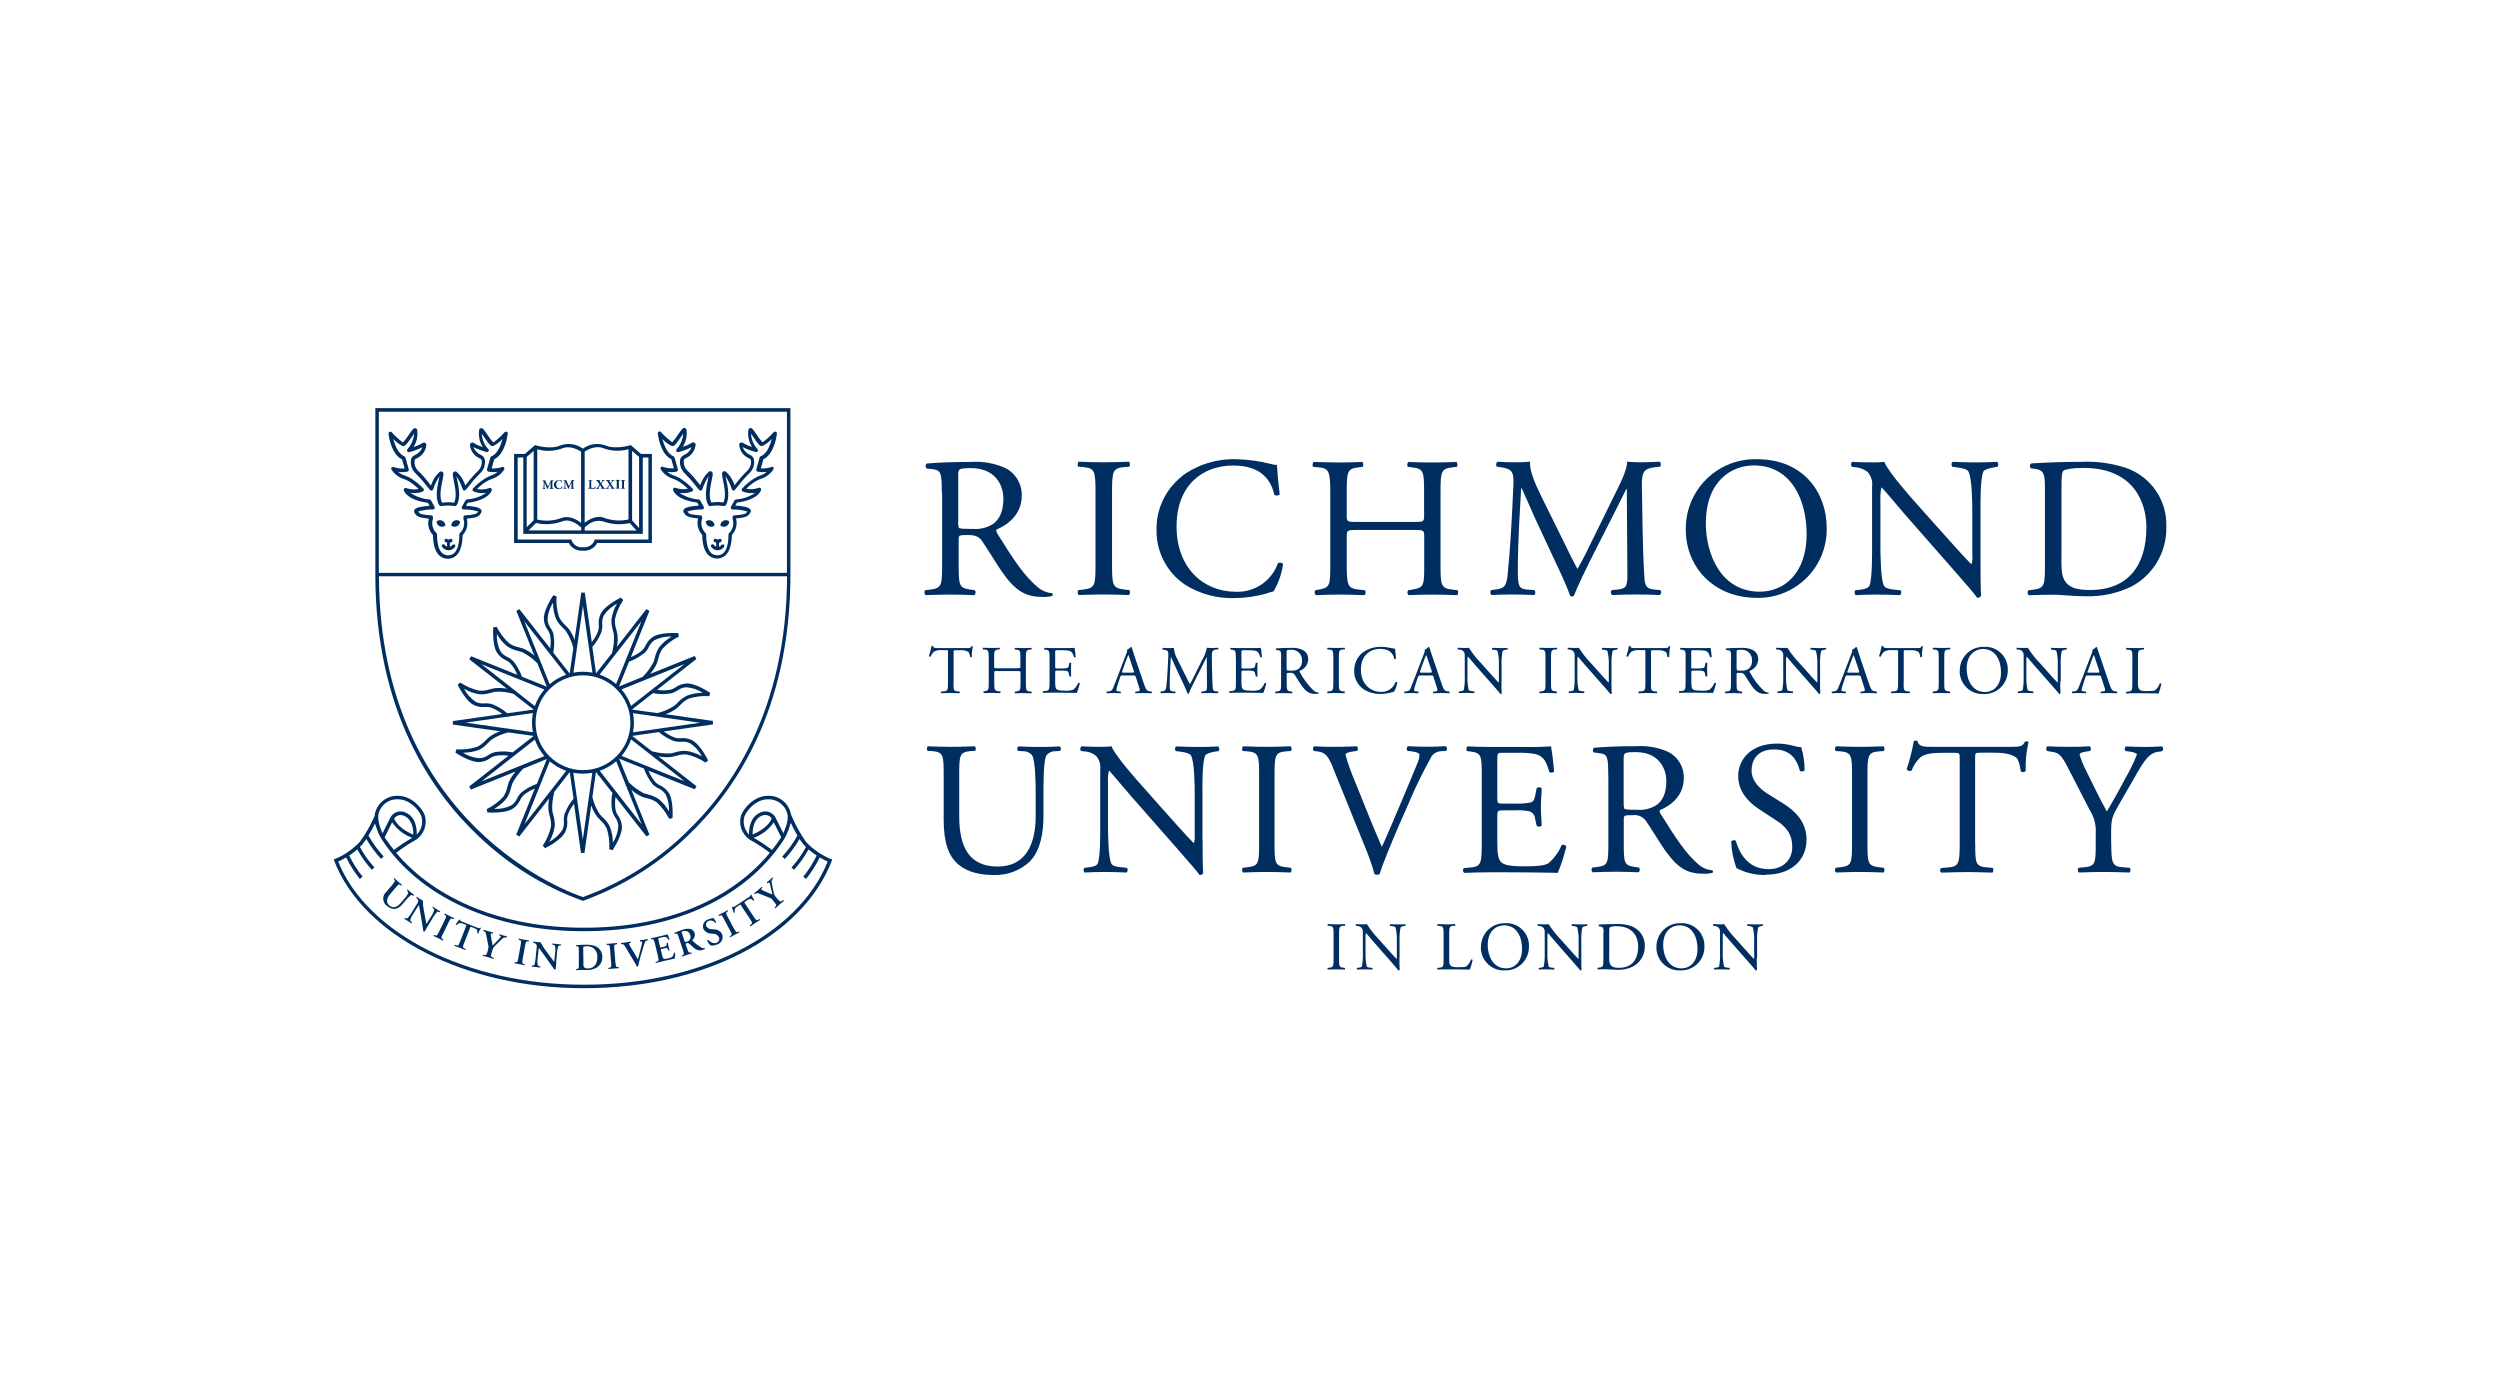 <?xml version="1.0" encoding="UTF-8"?><svg id="Layer_2" xmlns="http://www.w3.org/2000/svg" viewBox="0 0 222 124"><g id="Logos"><g id="richmond"><rect width="222" height="124" style="fill:#fff;"/><g id="Layer_2-2"><g id="Layer_1-2"><path d="M83.63,43.75c0-1.69-.05-1.99-.78-2.08l-.57-.07c-.12-.11-.12-.3,0-.42,0,0,.02-.02.03-.02,1-.09,2.22-.14,3.97-.14,1.02-.07,2.04.12,2.97.53.94.46,1.52,1.44,1.48,2.49,0,1.69-1.33,2.61-2.22,2.97-.09.11,0,.28.09.43,1.42,2.29,2.37,3.72,3.58,4.73.35.29.78.47,1.23.5.07.04.1.13.06.2-.01.02-.02.03-.04.05-.26.07-.52.1-.78.09-1.51,0-2.42-.44-3.68-2.24-.46-.66-1.19-1.89-1.74-2.69-.27-.39-.55-.57-1.26-.57-.8,0-.84.02-.84.39v2.24c0,1.87.04,2.08,1.07,2.22l.37.05c.1.14.08.32-.04.44-.8-.03-1.41-.05-2.12-.05-.75,0-1.39.02-2.22.05-.12-.12-.13-.31-.04-.44l.44-.05c1.03-.13,1.07-.36,1.07-2.22v-6.39ZM85.09,46.29c-.02.2,0,.4.06.59.05.05.32.09,1.23.09.64.05,1.29-.11,1.83-.46.48-.37.89-1,.89-2.2,0-1.41-.87-2.74-2.85-2.74-1.1,0-1.16.07-1.16.57v4.16Z" style="fill:#002e60;"/><path d="M97.28,43.76c0-1.89-.04-2.19-1.08-2.28l-.44-.04c-.11-.07-.07-.39.03-.44.89.04,1.49.05,2.24.05s1.32-.02,2.21-.05c.11.05.14.37.04.44l-.44.04c-1.05.09-1.09.39-1.09,2.28v6.33c0,1.89.04,2.13,1.09,2.26l.44.05c.11.07.07.39-.04.44-.89-.03-1.49-.05-2.21-.05-.75,0-1.35.02-2.24.05-.12-.12-.13-.31-.03-.44l.44-.05c1.05-.13,1.08-.37,1.08-2.26v-6.33Z" style="fill:#002e60;"/><path d="M104.94,42.29c1.38-1.03,3.08-1.56,4.8-1.51,1.06.02,2.12.16,3.15.43.16.05.33.08.5.07.02.41.11,1.53.25,2.62-.13.13-.33.14-.48.04-.27-1.21-1.07-2.6-3.65-2.6-2.72,0-5.03,1.73-5.03,5.41s2.37,5.8,5.28,5.8c1.66.06,3.17-.97,3.72-2.54.15-.09.34-.06.46.07-.12.86-.41,1.69-.85,2.44-.21.04-.42.1-.62.18-.91.26-1.86.4-2.81.41-1.56.06-3.11-.36-4.43-1.19-1.62-1.09-2.57-2.94-2.53-4.89-.03-1.83.8-3.58,2.24-4.72Z" style="fill:#002e60;"/><path d="M120.48,47.06c-.85,0-.89.04-.89.57v2.51c0,1.87.09,2.11,1.09,2.22l.52.05c.11.07.07.39-.04.44-.96-.03-1.57-.05-2.26-.05-.77,0-1.37.03-2.06.05-.12-.12-.13-.31-.04-.44l.3-.05c1-.18,1.03-.36,1.03-2.22v-6.4c0-1.87-.12-2.17-1.05-2.24l-.46-.04c-.11-.07-.07-.39.04-.44.87.02,1.48.05,2.24.05.69,0,1.3-.02,2.06-.05.11.05.14.37.04.44l-.34.04c-1.03.11-1.07.37-1.07,2.24v2.04c0,.55.04.57.89.57h5.09c.85,0,.89-.02.89-.57v-2.04c0-1.87-.04-2.13-1.09-2.24l-.34-.04c-.11-.07-.07-.39.04-.44.82.04,1.42.05,2.15.05s1.3-.02,2.1-.05c.11.05.14.37.04.44l-.37.04c-1.03.11-1.07.37-1.07,2.24v6.4c0,1.87.04,2.1,1.07,2.22l.43.05c.11.07.07.39-.04.44-.85-.03-1.46-.05-2.15-.05-.73,0-1.37.02-2.15.05-.12-.12-.13-.31-.04-.44l.34-.05c1.09-.18,1.09-.36,1.09-2.22v-2.51c0-.53-.04-.57-.89-.57h-5.09Z" style="fill:#002e60;"/><path d="M138.83,48.05c.41.84.8,1.65,1.23,2.44h.04c.48-.83.93-1.76,1.37-2.67l1.67-3.4c.8-1.62,1.32-2.6,1.35-3.42.6.05.98.05,1.33.05.44,0,1.03-.02,1.58-.05.1.13.11.31.02.44l-.37.04c-1.12.11-1.26.44-1.25,1.69.04,1.89.05,5.18.2,7.74.05.89.04,1.37.87,1.44l.57.05c.11.13.09.33-.04.44-.73-.03-1.46-.05-2.1-.05s-1.42.02-2.15.05c-.13-.12-.14-.31-.03-.44l.52-.05c.87-.09.87-.37.87-1.51l-.05-7.42h-.04c-.12.2-.8,1.62-1.16,2.31l-1.58,3.11c-.8,1.56-1.6,3.24-1.92,4.06-.04.05-.11.08-.18.07-.06,0-.12-.03-.16-.07-.3-.94-1.16-2.69-1.56-3.56l-1.6-3.43c-.37-.82-.75-1.74-1.14-2.56h-.04c-.07,1.1-.13,2.14-.18,3.17-.05,1.09-.12,2.67-.12,4.18,0,1.32.11,1.6.8,1.65l.67.05c.12.11.11.39-.02.44-.61-.03-1.3-.05-1.98-.05-.57,0-1.21.02-1.81.05-.12-.12-.13-.31-.04-.44l.39-.05c.75-.11,1-.21,1.1-1.46.11-1.17.2-2.15.3-3.91.09-1.48.16-2.99.2-3.97.04-1.12-.11-1.39-1.19-1.53l-.29-.04c-.1-.14-.06-.34.07-.44.53.04.96.05,1.41.05.41,0,.89,0,1.48-.05-.07.69.37,1.8.93,2.94l2.03,4.11Z" style="fill:#002e60;"/><path d="M149.7,47.06c-.07-3.4,2.62-6.21,6.02-6.28.11,0,.21,0,.32,0,4.11,0,6.17,2.97,6.17,6.1.07,3.35-2.58,6.13-5.94,6.21-.08,0-.16,0-.24,0-3.95,0-6.33-2.83-6.33-6.03ZM160.43,47.43c0-2.94-1.3-6.1-4.7-6.1-1.85,0-4.25,1.26-4.25,5.16,0,2.63,1.28,6.05,4.79,6.05,2.14,0,4.16-1.6,4.16-5.11h0Z" style="fill:#002e60;"/><path d="M175.87,49.78c0,.54,0,2.65.05,3.11-.06.13-.19.21-.34.2-.21-.3-.73-.93-2.28-2.69l-4.13-4.7c-.48-.55-1.69-2.01-2.06-2.4h-.04c-.08.38-.11.77-.09,1.16v3.88c0,.84.02,3.15.32,3.68.11.2.46.3.91.34l.55.05c.11.13.09.33-.04.44-.8-.03-1.42-.05-2.08-.05-.75,0-1.23.02-1.85.05-.13-.12-.14-.31-.04-.44l.48-.05c.41-.05.69-.16.78-.36.25-.64.23-2.81.23-3.66v-5.14c.06-.46-.08-.93-.39-1.28-.31-.25-.7-.4-1.1-.43l-.3-.04c-.11-.11-.11-.37.04-.44.75.05,1.69.05,2.01.05.27,0,.55-.02.82-.05.36.91,2.45,3.26,3.04,3.91l1.73,1.94c1.23,1.37,2.1,2.37,2.94,3.22h.04c.08-.24.1-.5.07-.75v-3.8c0-.84-.02-3.15-.36-3.68-.11-.16-.39-.27-1.1-.36l-.3-.04c-.13-.11-.11-.39.03-.44.82.04,1.42.05,2.1.05.76,0,1.23-.02,1.83-.05.13.11.15.31.04.44,0,0,0,0,0,0l-.25.04c-.57.09-.93.23-1,.37-.3.64-.26,2.85-.26,3.67v4.25Z" style="fill:#002e60;"/><path d="M181.59,43.37c0-1.25-.09-1.62-.84-1.73l-.39-.05c-.12-.09-.15-.25-.06-.37.02-.03.05-.05.08-.07,1.51-.09,2.95-.14,4.47-.14,1.33-.06,2.65.12,3.91.53,2.23.76,3.7,2.89,3.61,5.25.05,2.21-1.15,4.27-3.11,5.3-1.24.6-2.61.89-3.99.86-1.14,0-2.28-.14-2.9-.14-.75,0-1.39.02-2.22.05-.12-.12-.13-.31-.04-.44l.41-.05c1.03-.14,1.07-.36,1.07-2.22v-6.76ZM183.05,49.72c0,.94.05,1.51.36,1.94.39.55,1.07.73,2.19.73,3.45,0,5-2.26,5-5.57,0-1.96-.94-5.27-5.6-5.27-1.05,0-1.62.14-1.76.25s-.18.55-.18,1.35v6.56Z" style="fill:#002e60;"/><path d="M91.97,70.55c0-1.04-.03-2.98-.32-3.49-.21-.24-.52-.37-.84-.35l-.42-.03c-.09-.12-.08-.3.03-.4.64.03,1.26.05,1.92.05.7,0,1.16-.02,1.77-.05.12.1.13.28.03.4l-.4.03c-.33-.02-.65.14-.84.4-.24.56-.24,2.49-.24,3.44v1.9c0,1.46-.24,3.01-1.18,4.02-.86.83-2.02,1.27-3.22,1.23-1.16,0-2.32-.22-3.15-.93-.89-.74-1.31-1.97-1.31-3.98v-3.97c0-1.75-.03-2.04-1.01-2.12l-.42-.03c-.1-.07-.07-.35.03-.4.84.03,1.41.05,2.09.05s1.25-.02,2.07-.05c.1.05.13.34.03.4l-.4.03c-.98.08-1.01.37-1.01,2.12v3.64c0,2.71.84,4.49,3.42,4.49,2.44,0,3.37-1.92,3.37-4.48v-1.94Z" style="fill:#002e60;"/><path d="M106.79,74.57c0,.51,0,2.51.05,2.95-.05.13-.18.2-.32.18-.2-.29-.69-.87-2.16-2.54l-3.91-4.45c-.46-.52-1.6-1.9-1.95-2.27h-.03c-.08.36-.1.73-.08,1.09v3.67c0,.79.02,2.98.3,3.49.1.19.44.29.86.32l.52.05c.1.13.09.31-.03.42-.76-.03-1.35-.05-1.97-.05-.71,0-1.16.02-1.75.05-.12-.11-.13-.29-.03-.42l.45-.05c.39-.05.66-.15.74-.34.24-.61.22-2.66.22-3.47v-4.87c.06-.44-.08-.88-.37-1.21-.3-.24-.66-.38-1.04-.4l-.29-.03c-.11-.12-.1-.31.03-.42,0,0,0,0,0,0,.71.05,1.6.05,1.9.05.26,0,.52-.02.77-.05.34.86,2.32,3.08,2.88,3.7l1.63,1.84c1.16,1.3,1.99,2.24,2.78,3.05h.03c.07-.23.09-.47.07-.7v-3.6c0-.79-.02-2.98-.34-3.49-.1-.15-.37-.25-1.04-.34l-.29-.03c-.12-.1-.1-.37.03-.42.77.03,1.35.05,1.99.05.72,0,1.16-.02,1.73-.05.13.11.14.29.04.42,0,0,0,0,0,0l-.24.03c-.54.08-.87.22-.94.35-.29.61-.25,2.69-.25,3.47v4.02Z" style="fill:#002e60;"/><path d="M111.81,68.88c0-1.78-.03-2.07-1.03-2.16l-.42-.03c-.1-.07-.07-.37.03-.42.84.03,1.41.05,2.12.05s1.25-.02,2.09-.05c.1.05.14.35.03.42l-.42.03c-.99.08-1.03.37-1.03,2.16v5.99c0,1.78.03,2.02,1.03,2.14l.42.05c.1.07.07.37-.03.42-.84-.03-1.41-.05-2.09-.05-.71,0-1.28.02-2.12.05-.11-.11-.13-.29-.03-.42l.42-.05c.99-.12,1.03-.35,1.03-2.14v-5.99Z" style="fill:#002e60;"/><path d="M118.34,68.1c-.39-.94-.64-1.3-1.37-1.38l-.3-.03c-.11-.11-.1-.29,0-.4,0,0,.02-.01.02-.02.49.03,1.03.05,1.75.05s1.33-.02,2.04-.05c.13.1.14.29.04.41,0,0,0,0,0,0l-.25.03c-.64.08-.77.19-.79.32.23.8.51,1.59.84,2.36.78,1.95,1.55,3.89,2.39,5.81.52-1.11,1.23-2.85,1.62-3.74.49-1.15,1.28-3.05,1.57-3.77.09-.21.14-.43.15-.66,0-.12-.17-.25-.76-.32l-.3-.03c-.11-.12-.09-.31.03-.42,0,0,0,0,0,0,.47.03,1.11.05,1.75.05.56,0,1.08-.02,1.63-.05.11.11.13.29.03.42l-.51.03c-.38.03-.71.25-.87.59-.7,1.26-1.33,2.55-1.89,3.87l-.91,2.07c-.67,1.55-1.47,3.5-1.75,4.39-.06.03-.12.05-.19.05-.09,0-.17-.02-.25-.05-.21-.76-.47-1.51-.77-2.24l-2.96-7.31Z" style="fill:#002e60;"/><path d="M131.58,68.85c0-1.75-.03-2-1.03-2.12l-.27-.03c-.1-.07-.07-.37.03-.42.72.03,1.3.05,1.99.05h3.16c.76.02,1.52,0,2.27-.05.13.74.22,1.49.27,2.24-.11.11-.29.13-.42.03-.25-.79-.4-1.38-1.28-1.6-.54-.09-1.09-.12-1.63-.1h-1.21c-.5,0-.5.03-.5.67v3.37c0,.47.05.47.56.47h.97c.48.02.96-.01,1.43-.1.2-.07.32-.17.4-.59l.14-.69c.13-.1.32-.1.44.02,0,.4-.07,1.06-.07,1.7s.07,1.25.07,1.62c-.12.11-.31.12-.44.02l-.15-.66c-.02-.3-.23-.56-.52-.64-.43-.08-.86-.11-1.3-.08h-.97c-.51,0-.56.02-.56.45v2.38c0,.89.05,1.46.32,1.75.2.2.55.39,2.03.39,1.3,0,1.78-.07,2.16-.25.53-.44.94-1,1.2-1.63.15-.08.34-.03.42.12,0,0,0,0,0,0-.19.8-.44,1.58-.76,2.34-1.52-.03-3.01-.05-4.51-.05h-1.52c-.72,0-1.3.02-2.29.05-.11-.11-.13-.29-.03-.42l.56-.05c.96-.08,1.04-.34,1.04-2.11v-6.06Z" style="fill:#002e60;"/><path d="M142.81,68.86c0-1.6-.05-1.89-.74-1.97l-.54-.07c-.11-.11-.12-.28,0-.4,0,0,.02-.02.03-.02.94-.08,2.1-.14,3.75-.14.96-.06,1.93.11,2.81.5.89.44,1.44,1.36,1.4,2.36,0,1.6-1.26,2.48-2.11,2.81-.08.1,0,.27.09.4,1.35,2.17,2.24,3.52,3.38,4.48.33.28.73.44,1.16.47.07.04.09.12.06.19,0,.02-.02.03-.04.04-.24.06-.49.09-.74.08-1.43,0-2.29-.42-3.49-2.12-.44-.62-1.13-1.79-1.65-2.54-.26-.4-.73-.61-1.2-.54-.76,0-.79.02-.79.37v2.12c0,1.77.03,1.97,1.01,2.11l.35.05c.09.13.08.31-.03.42-.76-.03-1.33-.05-2-.05s-1.31.02-2.1.05c-.11-.11-.13-.29-.03-.42l.42-.05c.98-.12,1.01-.34,1.01-2.11v-6.04ZM144.19,71.27c-.02.19,0,.38.05.55.05.05.3.09,1.16.09.61.05,1.22-.11,1.73-.44.45-.35.84-.94.84-2.09,0-1.33-.83-2.59-2.69-2.59-1.04,0-1.1.07-1.1.54v3.94Z" style="fill:#002e60;"/><path d="M156.82,77.7c-.92.02-1.82-.19-2.63-.62-.27-.76-.43-1.55-.46-2.36.09-.12.34-.15.41-.05.25.86.94,2.51,2.9,2.51,1.41,0,2.11-.93,2.11-1.94,0-.74-.15-1.57-1.38-2.36l-1.6-1.05c-.84-.55-1.82-1.51-1.82-2.9,0-1.6,1.25-2.9,3.44-2.9.53,0,1.06.08,1.57.22.19.06.39.09.59.1.2.67.3,1.36.3,2.05-.07.1-.34.15-.42.05-.22-.81-.67-1.9-2.29-1.9s-2,1.1-2,1.87c0,.98.81,1.68,1.43,2.07l1.35.84c1.06.66,2.1,1.63,2.1,3.23,0,1.85-1.4,3.11-3.59,3.11Z" style="fill:#002e60;"/><path d="M164.46,68.88c0-1.78-.03-2.07-1.03-2.16l-.42-.03c-.1-.07-.07-.37.03-.42.84.03,1.41.05,2.12.05s1.25-.02,2.09-.05c.1.05.13.35.03.42l-.42.03c-1,.08-1.03.37-1.03,2.16v5.99c0,1.78.03,2.02,1.03,2.14l.42.05c.1.07.07.37-.03.42-.84-.03-1.41-.05-2.09-.05s-1.28.02-2.12.05c-.11-.11-.13-.29-.03-.42l.42-.05c.99-.12,1.03-.35,1.03-2.14v-5.99Z" style="fill:#002e60;"/><path d="M175.4,74.91c0,1.77.03,2.02,1.01,2.11l.54.05c.1.07.07.37-.03.42-.96-.03-1.53-.05-2.21-.05s-1.26.02-2.34.05c-.12-.11-.12-.3,0-.41,0,0,0,0,0,0l.61-.05c.96-.08,1.04-.34,1.04-2.11v-7.53c0-.52,0-.54-.51-.54h-.93c-.72,0-1.65.03-2.07.42-.34.32-.6.72-.76,1.16-.15.08-.35.03-.44-.12.27-.82.49-1.66.64-2.51.1-.04.22-.04.32,0,.1.54.66.52,1.43.52h6.82c.91,0,1.06-.04,1.31-.47.08-.03.27-.02.3.05-.19.84-.28,1.7-.25,2.56-.11.13-.31.14-.44.03-.05-.42-.17-1.04-.42-1.23-.39-.29-1.03-.42-1.95-.42h-1.19c-.51,0-.49.02-.49.57v7.49Z" style="fill:#002e60;"/><path d="M187.48,74.87c0,1.8.1,2.07,1.01,2.14l.64.05c.09.13.08.31-.03.42-1.04-.03-1.62-.05-2.29-.05s-1.31.02-2.21.05c-.11-.11-.13-.29-.03-.42l.52-.05c.98-.1,1.01-.34,1.01-2.14v-.86c.05-.74-.14-1.47-.54-2.09l-1.99-3.87c-.57-1.11-.83-1.2-1.33-1.28l-.47-.08c-.1-.13-.09-.31.03-.42.54.03,1.15.05,1.95.05s1.38-.02,1.8-.05c.15.05.15.32.05.42l-.22.03c-.59.08-.71.17-.71.3.14.45.31.88.52,1.3.62,1.25,1.25,2.58,1.9,3.74.52-.89,1.08-1.87,1.58-2.84.42-.71.79-1.45,1.09-2.22,0-.1-.3-.22-.7-.27l-.3-.03c-.11-.11-.11-.29,0-.4,0,0,.02-.02.03-.02.61.03,1.09.05,1.62.05s.99-.02,1.57-.05c.12.09.15.27.05.4,0,0-.01.02-.02.02l-.47.08c-.88.15-1.38,1.21-2.22,2.66l-1.06,1.84c-.74,1.28-.79,1.43-.79,2.73v.87Z" style="fill:#002e60;"/><path d="M84.67,60.63c0,.64.01.73.36.76l.19.02s.03.11-.01.15c-.34-.01-.55-.02-.79-.02s-.46,0-.84.02c-.04-.04-.04-.11,0-.15,0,0,0,0,0,0l.22-.02c.35-.03.38-.12.38-.76v-2.71c0-.19,0-.19-.18-.19h-.33c-.26-.03-.52.02-.75.15-.12.12-.21.26-.27.42-.06.03-.13.01-.16-.04.1-.3.18-.6.23-.9.04-.01.08-.01.12,0,.04.2.24.19.52.19h2.45c.33,0,.38-.01.47-.17.03-.01.1,0,.11.02-.07.3-.1.61-.09.92-.04.05-.11.05-.16.01,0-.16-.06-.31-.15-.44-.21-.12-.46-.17-.7-.15h-.43c-.18,0-.18,0-.18.21v2.7Z" style="fill:#002e60;"/><path d="M88.59,59.58c-.29,0-.3.01-.3.19v.85c0,.64.03.72.37.76l.18.02s.02.13-.01.15c-.33-.01-.53-.02-.77-.02-.26,0-.47.01-.7.02-.04-.04-.05-.1-.01-.15l.1-.02c.34-.06.35-.12.35-.76v-2.18c0-.64-.04-.74-.36-.76h-.16s-.02-.15.01-.16c.3,0,.5.02.76.02.24,0,.44,0,.7-.02.04.02.05.13.01.15h-.12c-.35.05-.36.14-.36.78v.7c0,.19.01.19.3.19h1.73c.29,0,.3,0,.3-.19v-.7c0-.64-.01-.73-.37-.76h-.12c-.03-.06-.03-.12.01-.16.28.01.48.02.73.02s.44,0,.72-.02c.04.02.05.13.01.15h-.13c-.35.05-.36.14-.36.78v2.18c0,.64.01.72.36.76l.15.02s.02.13-.01.15c-.29-.01-.5-.02-.73-.02-.25,0-.47,0-.73.02-.04-.04-.05-.1-.01-.15l.12-.02c.37-.06.37-.12.37-.76v-.86c0-.18-.01-.19-.3-.19h-1.73Z" style="fill:#002e60;"/><path d="M93.2,58.45c0-.63-.01-.72-.37-.76h-.1s-.02-.15.01-.16c.26.01.47.02.72.02h1.14c.27,0,.55,0,.82-.02.05.27.08.54.1.81-.04.04-.11.05-.15.01-.09-.28-.15-.5-.46-.57-.19-.03-.39-.04-.59-.04h-.44c-.18,0-.18.01-.18.24v1.21c0,.17.02.17.2.17h.35c.17,0,.34,0,.51-.04.07-.03.12-.06.15-.21l.05-.25s.11-.04.16,0c0,.15-.02.38-.02.61s.02.45.02.58c-.04.04-.11.04-.16,0l-.05-.24c0-.11-.08-.2-.19-.23-.15-.03-.31-.04-.47-.03h-.35c-.18,0-.2,0-.2.16v.85c0,.32.02.53.11.63.07.07.2.14.73.14.26.03.53,0,.77-.09.19-.16.34-.36.43-.59.05-.03.12-.01.15.04,0,0,0,0,0,0-.07.29-.16.57-.27.84-.55-.01-1.08-.02-1.62-.02h-.55c-.26,0-.47,0-.82.02-.04-.04-.05-.1-.01-.15l.2-.02c.34-.03.38-.12.38-.76v-2.18Z" style="fill:#002e60;"/><path d="M100.86,60.13c-.04-.13-.07-.15-.25-.15h-.91c-.15,0-.19.02-.23.15l-.21.64c-.06.16-.11.33-.13.5,0,.07.03.11.18.12l.2.02s.04.1,0,.14c0,0,0,0-.01.01-.16-.01-.35-.01-.63-.02-.2,0-.42.01-.58.02-.04-.04-.05-.1-.01-.15l.2-.02c.17-.01.32-.13.36-.3.11-.28.28-.67.53-1.35l.62-1.63c.07-.13.11-.28.1-.43.13-.04.23-.12.32-.23.04,0,.08.02.09.05.08.27.18.55.26.81l.83,2.44c.18.52.25.61.52.64l.16.02s.04.11,0,.15c-.25-.01-.46-.02-.73-.02-.29,0-.52.01-.7.02-.04-.03-.05-.1-.02-.14,0,0,0,0,0,0l.18-.02c.13-.01.21-.05.21-.11-.01-.11-.04-.22-.08-.32l-.26-.83ZM99.66,59.59c-.05.14-.04.14.13.14h.75c.18,0,.19-.02.13-.19l-.33-.99c-.05-.15-.1-.31-.14-.38h-.01c-.06.12-.1.24-.15.36l-.38,1.05Z" style="fill:#002e60;"/><path d="M105.24,59.92c.14.28.27.56.42.83h.01c.16-.29.32-.6.47-.91l.57-1.16c.22-.36.38-.75.46-1.16.21.02.33.02.46.02.15,0,.35,0,.54-.02.04.04.04.11,0,.15h-.13c-.38.05-.43.16-.43.59.01.64.02,1.76.07,2.64.02.3.01.47.3.49l.19.02s.03.11-.01.15c-.25-.01-.5-.02-.72-.02s-.48,0-.73.02c-.04-.04-.05-.11-.01-.15l.18-.02c.3-.03.3-.13.3-.51l-.02-2.53h-.01c-.04.07-.27.55-.39.79l-.54,1.06c-.27.53-.55,1.1-.65,1.38-.01.02-.04.03-.06.02-.02,0-.04,0-.06-.02-.1-.32-.4-.92-.53-1.21l-.55-1.17c-.13-.28-.26-.59-.39-.87h-.01c-.02.37-.04.73-.06,1.08-.02.37-.04.91-.04,1.42,0,.45.04.54.27.56l.23.02s.04.13,0,.15c-.21-.01-.44-.02-.67-.02-.19,0-.41,0-.62.02-.04-.04-.04-.1-.01-.15l.13-.02c.25-.04.34-.07.38-.5.04-.4.07-.73.1-1.33.03-.5.05-1.02.07-1.35.01-.38-.04-.47-.41-.52h-.1c-.03-.06-.02-.13.02-.16.18.01.33.02.48.02.14,0,.3,0,.5-.02.03.35.13.69.31,1l.69,1.4Z" style="fill:#002e60;"/><path d="M109.74,58.45c0-.63-.01-.72-.37-.76h-.1c-.03-.06-.03-.12.01-.16.26.01.47.02.72.02h1.14c.27,0,.55,0,.82-.02.05.27.08.54.1.81-.04.04-.11.05-.15.01-.09-.28-.15-.5-.46-.57-.19-.03-.39-.04-.59-.04h-.44c-.18,0-.18.01-.18.24v1.21c0,.17.02.17.2.17h.35c.17,0,.35,0,.52-.04.07-.03.12-.06.15-.21l.05-.25s.11-.04.16,0c0,.15-.02.38-.02.61s.02.45.02.58c-.04.04-.11.04-.16,0l-.06-.24c0-.11-.08-.2-.19-.23-.15-.03-.31-.04-.47-.03h-.35c-.18,0-.2,0-.2.16v.85c0,.32.02.53.12.63.07.07.2.14.73.14.26.03.53,0,.78-.09.19-.16.34-.36.43-.59.05-.03.12-.01.15.04,0,0,0,0,0,0-.07.29-.16.57-.27.84-.55-.01-1.09-.02-1.63-.02h-.55c-.26,0-.47,0-.82.02-.04-.04-.05-.1-.01-.15l.2-.02c.35-.03.38-.12.38-.76v-2.18Z" style="fill:#002e60;"/><path d="M113.77,58.45c0-.58-.02-.68-.27-.71l-.19-.02s-.04-.1,0-.14c0,0,0,0,0,0,.34-.03.76-.05,1.35-.05.35-.02.7.04,1.01.18.32.16.52.49.5.85-.02.46-.32.86-.76,1.01-.03.04,0,.1.03.15.32.6.73,1.14,1.22,1.61.12.1.26.16.42.17.03.01.03.05.02.07,0,0,0,.01-.02.02-.09.02-.18.03-.26.03-.52,0-.82-.15-1.25-.76-.16-.22-.41-.64-.59-.92-.09-.14-.26-.22-.43-.19-.27,0-.29,0-.29.13v.76c0,.64.01.71.36.76l.13.02s.03.11-.01.15c-.27-.01-.48-.02-.72-.02s-.47,0-.76.02c-.04-.04-.04-.11-.01-.15l.15-.02c.35-.04.36-.12.36-.76v-2.18ZM114.26,59.32c0,.07,0,.13.02.2.02.02.11.03.42.03.22.02.44-.04.62-.16.22-.18.33-.47.3-.75.02-.49-.35-.91-.85-.94-.04,0-.08,0-.12,0-.38,0-.4.02-.4.2v1.42Z" style="fill:#002e60;"/><path d="M118.4,58.46c0-.64-.01-.75-.37-.78h-.15c-.03-.06-.03-.12.01-.16.3.01.51.02.76.02s.45,0,.75-.02c.04.04.04.11.01.15h-.15c-.36.04-.37.14-.37.79v2.16c0,.64.01.73.37.77l.15.02s.02.13-.01.15c-.3-.01-.51-.02-.75-.02-.25,0-.46,0-.76.02-.04-.04-.05-.1-.01-.15l.15-.02c.36-.04.37-.13.37-.77v-2.16Z" style="fill:#002e60;"/><path d="M121.01,57.95c.47-.35,1.05-.53,1.64-.51.36,0,.72.06,1.07.14.05.02.11.03.17.02,0,.14.04.52.08.89-.04.04-.11.05-.16.01-.09-.41-.36-.88-1.24-.88-.93,0-1.72.59-1.72,1.84s.81,1.98,1.8,1.98c.57.02,1.08-.33,1.27-.87.05-.03.12-.02.16.02-.04.29-.14.58-.29.83-.07.01-.14.03-.21.06-.31.09-.63.13-.96.14-.53.02-1.06-.12-1.51-.4-.55-.37-.88-1-.86-1.67,0-.63.27-1.22.76-1.61Z" style="fill:#002e60;"/><path d="M127.31,60.13c-.04-.13-.07-.15-.25-.15h-.92c-.15,0-.19.02-.23.15l-.21.64c-.06.16-.11.33-.13.5,0,.07.03.11.18.12l.2.02s.04.1,0,.14c0,0-.01.01-.02.01-.16-.01-.35-.01-.63-.02-.2,0-.42.01-.58.02-.04-.04-.04-.1-.01-.15l.2-.02c.17-.01.32-.13.36-.3.11-.28.28-.67.53-1.35l.62-1.63c.07-.13.11-.28.1-.43.13-.04.23-.12.32-.23.04,0,.07.02.09.05.08.27.18.55.27.81l.83,2.44c.18.52.26.61.52.64l.16.02s.04.11,0,.15c-.25-.01-.46-.02-.73-.02-.29,0-.52.01-.7.02-.04-.03-.05-.1-.02-.14,0,0,0,0,0,0l.18-.02c.13-.01.21-.05.21-.11-.01-.11-.04-.22-.08-.32l-.27-.83ZM126.11,59.59c-.05.14-.04.14.13.14h.75c.18,0,.19-.02.13-.19l-.33-.99c-.04-.13-.09-.26-.14-.38h-.01c-.05.12-.1.24-.15.36l-.38,1.05Z" style="fill:#002e60;"/><path d="M133.33,60.51c0,.18,0,.9.02,1.06-.02.05-.07.07-.11.06-.07-.1-.25-.32-.78-.91l-1.41-1.6c-.16-.19-.58-.68-.7-.82h-.01c-.03.13-.04.26-.03.39v1.32c-.02.42.02.84.11,1.26.04.07.16.1.31.11l.19.02s.03.11-.01.15c-.27-.01-.48-.02-.71-.02-.26,0-.42,0-.63.02-.04-.04-.05-.11-.01-.15l.16-.02c.14-.02.24-.06.27-.12.07-.41.1-.83.08-1.25v-1.75c.02-.16-.03-.32-.13-.44-.11-.09-.24-.14-.38-.14h-.1c-.04-.06-.03-.12.01-.16,0,0,0,0,0,0,.26.02.58.02.69.02.09,0,.19,0,.28-.02.3.48.65.93,1.04,1.33l.59.66c.42.47.72.81,1,1.1h.01c.03-.08.03-.17.02-.25v-1.3c.02-.42-.02-.84-.12-1.25-.04-.06-.13-.09-.38-.12h-.1s-.04-.15.01-.16c.28.01.48.02.72.02.26,0,.42,0,.62-.02.05.04.05.11.01.15h-.09c-.19.04-.32.09-.34.14-.08.41-.11.83-.09,1.25v1.45Z" style="fill:#002e60;"/><path d="M137.24,58.46c0-.64-.01-.75-.37-.78h-.15c-.03-.06-.03-.12.01-.16.3.01.51.02.76.02s.45,0,.75-.02c.04.02.05.13.01.15h-.15c-.36.04-.37.14-.37.79v2.16c0,.64.01.73.37.77l.15.02s.02.13-.01.15c-.3-.01-.51-.02-.75-.02-.25,0-.46,0-.76.02-.04-.04-.05-.1-.01-.15l.15-.02c.36-.04.37-.13.37-.77v-2.16Z" style="fill:#002e60;"/><path d="M143.1,60.51c0,.18,0,.9.02,1.06-.02.05-.07.07-.12.06-.07-.1-.25-.32-.78-.91l-1.41-1.6c-.16-.19-.58-.68-.7-.82h-.01c-.03.13-.04.26-.03.39v1.32c-.02.42.02.84.11,1.26.04.07.16.1.31.11l.19.02s.03.11-.01.15c-.27-.01-.48-.02-.71-.02-.25,0-.42,0-.63.02-.04-.04-.05-.11-.01-.15l.16-.02c.14-.02.24-.06.27-.12.07-.41.1-.83.08-1.25v-1.75c.02-.16-.03-.32-.13-.44-.11-.09-.24-.14-.37-.14h-.1c-.04-.06-.03-.13.01-.16.26.02.58.02.68.02.09,0,.19,0,.28-.02.3.48.65.93,1.04,1.33l.59.66c.42.47.72.81,1,1.1h.01c.03-.08.03-.17.02-.25v-1.3c.02-.42-.02-.84-.12-1.25-.04-.06-.13-.09-.38-.12h-.1s-.04-.15.01-.16c.28.01.48.02.72.02.26,0,.42,0,.62-.02.05.04.05.11.01.15h-.09c-.19.04-.32.09-.34.14-.08.41-.11.83-.09,1.25v1.45Z" style="fill:#002e60;"/><path d="M146.6,60.63c0,.64.01.73.36.76l.19.02s.02.13-.01.15c-.35-.01-.55-.02-.79-.02s-.45,0-.84.02c-.04-.04-.04-.1,0-.15,0,0,0,0,0,0l.22-.02c.35-.03.38-.12.38-.76v-2.71c0-.19,0-.19-.18-.19h-.33c-.26-.03-.52.02-.75.15-.12.12-.21.26-.27.42-.06.03-.13.01-.16-.04.1-.3.18-.6.23-.9.02-.01.1-.02.11,0,.04.2.24.19.52.19h2.46c.33,0,.38-.01.47-.17.03-.01.1,0,.11.02-.07.3-.1.61-.09.92-.02.05-.13.05-.16.01-.02-.15-.06-.38-.15-.44-.21-.12-.46-.17-.7-.15h-.43c-.18,0-.18,0-.18.21v2.7Z" style="fill:#002e60;"/><path d="M149.69,58.45c0-.63-.01-.72-.37-.76h-.1c-.03-.06-.03-.12.01-.16.26.01.47.02.71.02h1.14c.39,0,.75,0,.82-.02.05.27.08.54.1.81-.04.04-.1.04-.15.01-.09-.28-.15-.5-.46-.57-.19-.03-.39-.04-.59-.04h-.44c-.18,0-.18.01-.18.24v1.21c0,.17.02.17.2.17h.35c.17,0,.35,0,.52-.04.07-.03.12-.06.15-.21l.05-.25s.11-.04.16,0c0,.15-.02.38-.02.61s.02.45.02.58c-.04.04-.11.04-.16,0l-.05-.24c0-.11-.08-.2-.19-.23-.15-.03-.31-.04-.47-.03h-.35c-.18,0-.2,0-.2.16v.85c0,.32.02.53.11.63.07.07.2.14.73.14.26.03.53,0,.78-.09.19-.16.34-.36.43-.59.05-.03.12-.01.15.04,0,0,0,0,0,0-.07.29-.16.57-.27.84-.55-.01-1.09-.02-1.63-.02h-.55c-.26,0-.47,0-.82.02-.04-.04-.05-.1-.01-.15l.2-.02c.34-.03.37-.12.37-.76v-2.18Z" style="fill:#002e60;"/><path d="M153.72,58.45c0-.58-.02-.68-.26-.71l-.19-.02s-.04-.1,0-.14c0,0,0,0,0,0,.34-.03.76-.05,1.35-.05.35-.02.7.04,1.01.18.32.16.52.49.5.85-.02.46-.32.86-.76,1.01-.03.04,0,.1.03.15.32.6.73,1.14,1.22,1.61.12.1.26.16.42.17.03.01.04.04.02.07,0,0,0,.01-.02.02-.09.02-.18.03-.27.03-.51,0-.82-.15-1.25-.76-.16-.22-.41-.64-.59-.92-.09-.14-.26-.22-.43-.19-.27,0-.29,0-.29.13v.76c0,.64.01.71.36.76l.13.02s.03.11-.01.15c-.27-.01-.48-.02-.72-.02-.26,0-.47,0-.76.02-.04-.04-.05-.11-.01-.15l.15-.02c.35-.04.36-.12.36-.76v-2.18ZM154.22,59.32c0,.07,0,.14.02.2.02.02.11.03.42.03.22.02.44-.04.62-.16.22-.19.33-.47.3-.75.02-.49-.35-.91-.85-.94-.04,0-.08,0-.12,0-.37,0-.4.02-.4.2v1.42Z" style="fill:#002e60;"/><path d="M161.62,60.51c0,.18,0,.9.02,1.06-.01.04-.05.06-.11.06-.07-.1-.25-.32-.78-.91l-1.41-1.6c-.16-.19-.58-.68-.7-.82h-.01c-.03.13-.04.26-.03.39v1.32c-.02.42.02.84.11,1.26.04.07.16.1.31.11l.19.02s.03.11-.01.15c-.27-.01-.48-.02-.71-.02-.25,0-.42,0-.63.02-.04-.04-.05-.11-.01-.15l.16-.02c.14-.02.24-.06.26-.12.07-.41.1-.83.08-1.25v-1.75c.02-.16-.03-.32-.13-.44-.11-.09-.24-.14-.38-.14h-.1c-.04-.06-.03-.13.01-.16,0,0,0,0,0,0,.25.02.58.02.69.02.09,0,.19,0,.28-.02.3.48.65.93,1.04,1.33l.59.66c.42.47.72.81,1,1.1h.01c.03-.08.03-.17.02-.25v-1.3c.02-.42-.02-.84-.12-1.25-.04-.06-.13-.09-.38-.12h-.1s-.04-.15.01-.16c.28.01.48.02.72.02.26,0,.42,0,.62-.02.04.04.05.11.01.15h-.09c-.19.04-.32.09-.34.14-.08.41-.11.83-.09,1.25v1.45Z" style="fill:#002e60;"/><path d="M165.26,60.13c-.04-.13-.07-.15-.25-.15h-.92c-.15,0-.19.02-.23.15l-.21.64c-.06.16-.11.33-.13.5,0,.07.03.11.18.12l.2.02s.04.1,0,.14c0,0,0,0-.01.01-.16-.01-.35-.01-.63-.02-.2,0-.42.01-.58.02-.04-.04-.04-.1-.01-.15l.2-.02c.17-.01.32-.13.36-.3.11-.28.28-.67.53-1.35l.62-1.63c.07-.13.11-.28.1-.43.13-.04.24-.12.32-.23.04,0,.08.02.09.05.08.27.18.55.26.81l.83,2.44c.18.52.26.61.52.64l.16.02s.04.11,0,.15c-.25-.01-.46-.02-.73-.02-.29,0-.52.01-.7.02-.04-.03-.05-.1-.02-.14,0,0,0,0,0,0l.18-.02c.13-.01.21-.05.21-.11-.01-.11-.04-.22-.08-.32l-.27-.83ZM164.06,59.59c-.05.14-.04.14.13.14h.75c.18,0,.19-.02.13-.19l-.33-.99c-.04-.13-.09-.26-.14-.38h-.01c-.05.12-.1.24-.14.36l-.38,1.05Z" style="fill:#002e60;"/><path d="M169.04,60.63c0,.64.01.73.36.76l.19.02s.02.13-.01.15c-.35-.01-.55-.02-.79-.02s-.45,0-.84.02c-.04-.04-.04-.11,0-.15,0,0,0,0,0,0l.22-.02c.35-.03.38-.12.38-.76v-2.71c0-.19,0-.19-.18-.19h-.33c-.26-.03-.52.02-.75.15-.12.12-.22.26-.27.42-.06.03-.12.01-.16-.04.1-.29.18-.6.23-.9.04-.01.08-.01.12,0,.04.2.23.19.51.19h2.46c.33,0,.38-.01.47-.17.03-.01.1,0,.11.02-.07.3-.1.61-.09.92-.02.05-.13.05-.16.01,0-.16-.06-.31-.15-.44-.21-.12-.46-.17-.7-.15h-.43c-.18,0-.18,0-.18.21v2.7Z" style="fill:#002e60;"/><path d="M172.16,58.46c0-.64-.01-.75-.37-.78h-.15s-.02-.15.01-.16c.3.01.51.02.76.02s.45,0,.75-.02c.04.04.05.11.01.15h-.15c-.36.04-.37.14-.37.79v2.16c0,.64.01.73.37.77l.15.02s.02.13-.01.15c-.3-.01-.51-.02-.75-.02-.25,0-.46,0-.76.02-.04-.04-.05-.1-.01-.15l.15-.02c.36-.04.37-.13.37-.77v-2.16Z" style="fill:#002e60;"/><path d="M174.03,59.58c-.03-1.16.89-2.12,2.05-2.14.04,0,.07,0,.11,0,1.1-.06,2.04.78,2.1,1.88,0,.07,0,.13,0,.2.02,1.14-.88,2.09-2.03,2.11-.03,0-.05,0-.08,0-1.13.07-2.09-.79-2.16-1.92,0-.04,0-.09,0-.13ZM177.69,59.71c0-1-.44-2.08-1.6-2.08-.63,0-1.45.43-1.45,1.76,0,.9.44,2.06,1.63,2.06.73,0,1.42-.55,1.42-1.74h0Z" style="fill:#002e60;"/><path d="M182.95,60.51c0,.18,0,.9.02,1.06-.02.04-.07.07-.11.06-.07-.1-.25-.32-.78-.91l-1.41-1.6c-.16-.19-.57-.68-.7-.82h0c-.03.13-.04.26-.03.39v1.32c-.02.42.02.84.11,1.26.04.07.16.1.31.11l.19.02s.03.11-.01.15c-.27-.01-.48-.02-.71-.02-.25,0-.42,0-.63.02-.04-.04-.05-.11-.01-.15l.16-.02c.14-.02.24-.06.27-.12.07-.41.1-.83.08-1.25v-1.75c.02-.16-.03-.32-.13-.44-.11-.09-.24-.14-.38-.14h-.1c-.04-.06-.03-.12.01-.16,0,0,0,0,0,0,.25.02.58.02.69.02.09,0,.19,0,.28-.02.3.48.65.93,1.04,1.33l.59.66c.42.47.72.81,1,1.1h.01c.02-.08.03-.17.02-.25v-1.3c.02-.42-.02-.84-.12-1.25-.04-.06-.13-.09-.37-.12h-.1s-.04-.15.01-.16c.28.01.48.02.72.02.26,0,.42,0,.63-.02.05.04.05.11.01.15h-.09c-.2.04-.32.09-.34.14-.08.41-.11.83-.09,1.25v1.45Z" style="fill:#002e60;"/><path d="M186.59,60.13c-.04-.13-.07-.15-.25-.15h-.92c-.15,0-.19.02-.23.15l-.21.64c-.06.16-.11.33-.13.5,0,.07.03.11.18.12l.2.02s.04.1,0,.14c0,0,0,0-.01.01-.16-.01-.35-.01-.63-.02-.2,0-.42.01-.58.02-.04-.04-.04-.1-.01-.15l.2-.02c.17-.01.32-.13.36-.3.11-.28.28-.67.53-1.35l.62-1.63c.07-.13.11-.28.1-.43.13-.04.24-.12.32-.23.04,0,.08.02.09.05.08.27.18.55.27.81l.83,2.44c.18.52.26.61.52.64l.16.02s.03.13,0,.15c-.25-.01-.46-.02-.73-.02-.29,0-.52.01-.7.02-.05-.03-.05-.1-.02-.14,0,0,0,0,0,0l.18-.02c.13-.01.21-.05.21-.11-.01-.11-.04-.22-.08-.32l-.27-.83ZM185.39,59.59c-.05.14-.04.14.13.14h.75c.18,0,.19-.02.13-.19l-.33-.99c-.05-.15-.1-.31-.14-.38h-.01c-.06.12-.1.24-.14.36l-.38,1.05Z" style="fill:#002e60;"/><path d="M189.36,58.45c0-.64-.01-.73-.39-.76h-.15c-.03-.06-.03-.12.01-.16.34.01.55.02.79.02s.44,0,.74-.02c.04.02.05.13.01.15h-.15c-.36.04-.37.14-.37.78v2.11c0,.38.02.54.13.66.06.07.18.14.66.14.51,0,.64-.02.74-.08.19-.16.33-.37.4-.6.04-.03.15,0,.15.04-.06.29-.14.57-.25.85-.31-.01-.88-.02-1.51-.02h-.56c-.26,0-.45,0-.79.02-.04-.04-.05-.1-.01-.15l.18-.02c.35-.04.36-.12.36-.76v-2.18Z" style="fill:#002e60;"/><path d="M118.42,83c0-.64-.01-.75-.37-.78h-.15s-.03-.14.01-.16c.3.01.51.02.76.02s.45,0,.75-.02c.04.02.05.13.01.15h-.15c-.36.04-.37.14-.37.79v2.16c0,.64.01.73.37.77l.15.02s.02.13-.01.15c-.3-.01-.51-.02-.75-.02-.25,0-.46,0-.76.02-.04-.04-.05-.1-.01-.15l.15-.02c.36-.04.37-.13.37-.77v-2.16Z" style="fill:#002e60;"/><path d="M124.27,85.05c0,.18,0,.9.02,1.06-.01.04-.05.07-.11.07-.07-.1-.25-.31-.77-.91l-1.41-1.6c-.16-.19-.57-.69-.7-.82h-.01c-.03.13-.04.26-.03.39v1.32c-.02.42.02.84.11,1.26.04.07.16.1.31.11l.19.02s.03.11-.01.15c-.27-.01-.48-.02-.71-.02-.25,0-.42,0-.63.02-.04-.04-.05-.11-.01-.15l.16-.02c.14-.02.24-.05.27-.12.07-.41.1-.83.08-1.25v-1.75c.02-.16-.03-.32-.13-.44-.11-.09-.24-.14-.38-.15h-.1c-.04-.06-.03-.12.01-.16,0,0,0,0,0,0,.25.02.58.02.68.02.09,0,.19,0,.28-.02.3.48.65.92,1.04,1.33l.59.66c.42.47.72.81,1,1.1h.01c.03-.08.03-.17.02-.25v-1.3c.02-.42-.02-.84-.12-1.25-.04-.05-.13-.09-.38-.12h-.1s-.04-.14.01-.16c.28.01.48.02.72.02.26,0,.42,0,.62-.02.04.04.05.11.01.15,0,0,0,0,0,0h-.09c-.19.04-.32.09-.34.14-.08.41-.11.83-.09,1.25v1.45Z" style="fill:#002e60;"/><path d="M128.19,82.98c0-.64-.01-.73-.39-.76h-.15s-.02-.14.01-.16c.34.01.55.02.79.02s.44,0,.75-.02c.04.02.05.13.01.15h-.15c-.36.04-.37.14-.37.78v2.11c0,.38.02.54.13.65.07.07.18.14.66.14.52,0,.64-.02.74-.08.19-.16.33-.37.4-.6.04-.03.15,0,.15.04-.06.29-.14.57-.25.85-.31-.01-.89-.02-1.51-.02h-.56c-.26,0-.45,0-.79.02-.04-.04-.05-.1-.01-.15l.18-.02c.35-.04.36-.12.36-.76v-2.18Z" style="fill:#002e60;"/><path d="M131.51,84.12c-.02-1.16.89-2.12,2.05-2.14.04,0,.07,0,.11,0,1.1-.06,2.04.78,2.1,1.88,0,.07,0,.13,0,.2.02,1.14-.88,2.09-2.03,2.11-.03,0-.05,0-.08,0-1.13.07-2.09-.79-2.16-1.92,0-.04,0-.09,0-.13ZM135.16,84.25c0-1-.44-2.08-1.6-2.08-.63,0-1.45.43-1.45,1.76,0,.9.44,2.06,1.63,2.06.73,0,1.42-.55,1.42-1.74h0Z" style="fill:#002e60;"/><path d="M140.42,85.05c0,.18,0,.9.02,1.06-.02.05-.07.07-.11.07-.07-.1-.25-.31-.78-.91l-1.4-1.6c-.16-.19-.58-.69-.7-.82h-.01c-.03.13-.04.26-.03.39v1.32c-.02.42.02.84.11,1.26.04.07.16.1.31.11l.19.02s.03.11-.01.15c-.27-.01-.48-.02-.71-.02-.25,0-.42,0-.63.02-.04-.04-.05-.11-.01-.15l.16-.02c.14-.02.24-.05.27-.12.07-.41.1-.83.08-1.25v-1.75c.02-.16-.03-.32-.13-.44-.11-.09-.24-.14-.38-.15h-.1c-.04-.05-.03-.12,0-.16,0,0,0,0,0,0,.25.02.58.02.68.02.09,0,.19,0,.28-.02.3.48.65.92,1.04,1.33l.59.66c.42.47.72.81,1,1.1h.01c.03-.08.03-.17.02-.25v-1.3c.02-.42-.02-.84-.12-1.25-.04-.05-.13-.09-.38-.12h-.1s-.04-.14.01-.16c.28.01.48.02.71.02.26,0,.42,0,.63-.02.04.04.05.11.01.15,0,0,0,0,0,0h-.09c-.19.04-.31.09-.34.14-.08.41-.11.83-.09,1.25v1.45Z" style="fill:#002e60;"/><path d="M142.4,82.86c0-.42-.03-.55-.29-.59l-.13-.02s-.06-.13,0-.15c.52-.03,1.01-.05,1.52-.05.45-.02.9.04,1.33.18.76.26,1.26.98,1.23,1.79.02.76-.39,1.45-1.06,1.81-.42.21-.89.31-1.36.29-.39,0-.78-.05-.99-.05-.25,0-.47,0-.76.02-.04-.04-.05-.1-.01-.15l.14-.02c.35-.05.36-.12.36-.76v-2.3ZM142.9,85.03c-.03.23.01.46.12.66.13.19.36.25.75.25,1.18,0,1.7-.77,1.7-1.9,0-.67-.32-1.79-1.91-1.79-.2-.02-.41.01-.6.09-.05.04-.06.19-.06.46v2.24Z" style="fill:#002e60;"/><path d="M147.09,84.12c-.03-1.16.89-2.12,2.05-2.14.04,0,.07,0,.11,0,1.1-.06,2.04.78,2.1,1.88,0,.07,0,.13,0,.2.03,1.14-.88,2.09-2.02,2.11-.03,0-.05,0-.08,0-1.12.07-2.09-.79-2.16-1.92,0-.05,0-.09,0-.14ZM150.74,84.25c0-1-.44-2.08-1.6-2.08-.63,0-1.45.43-1.45,1.76,0,.9.44,2.06,1.63,2.06.73,0,1.42-.55,1.42-1.74h0Z" style="fill:#002e60;"/><path d="M156,85.05c0,.18,0,.9.02,1.06-.02.05-.07.07-.11.07-.07-.1-.25-.31-.78-.91l-1.41-1.6c-.16-.19-.58-.69-.7-.82h-.01c-.03.13-.04.26-.03.39v1.32c-.02.42.02.84.11,1.26.04.07.16.1.31.11l.19.02s.03.11-.01.15c-.27-.01-.48-.02-.71-.02-.25,0-.42,0-.63.02-.04-.04-.05-.11-.01-.15l.16-.02c.14-.02.24-.05.27-.12.07-.41.1-.83.08-1.25v-1.75c.02-.16-.03-.32-.13-.44-.11-.09-.24-.14-.37-.15h-.1c-.04-.06-.03-.12.01-.16,0,0,0,0,0,0,.25.02.58.02.68.02.09,0,.19,0,.28-.02.3.48.65.92,1.04,1.33l.59.66c.42.47.72.81,1,1.1h.01c.03-.08.03-.17.02-.25v-1.3c.02-.42-.02-.84-.12-1.25-.04-.05-.13-.09-.38-.12h-.1s-.04-.14.01-.16c.28.01.48.02.72.02.26,0,.42,0,.62-.02.04.04.05.1.02.15,0,0,0,0,0,0h-.08c-.19.04-.32.09-.34.14-.08.41-.11.83-.09,1.25v1.45Z" style="fill:#002e60;"/><path d="M33.33,36.24v14.78c0,12.09,5,19.32,9.19,23.25,2.64,2.52,5.77,4.47,9.2,5.71h.04s.04,0,.04,0c3.43-1.24,6.57-3.18,9.2-5.7,4.19-3.94,9.19-11.16,9.19-23.26v-14.78h-36.87ZM60.81,74.04c-2.59,2.48-5.67,4.39-9.04,5.62-1.01-.33-18.04-6.27-18.12-28.49h36.24c-.04,11.88-4.96,18.98-9.08,22.86ZM33.64,50.87v-14.31h36.24v14.31h-36.24Z" style="fill:#002e60;"/><path d="M63.31,64.02l-4.21-.6c.37-.12.71-.3,1.02-.54.15-.13.25-.24.34-.33.2-.21.43-.39.69-.51.59-.19,1.21-.26,1.83-.22l.09-.29c-.06-.04-1.37-.93-2.18-.83-.32.03-.62.14-.88.32-.16.12-.35.2-.54.24-.37.06-.75.06-1.12,0l3.49-2.74-.15-.27-3.97,1.6c.26-.29.48-.63.63-.99.06-.19.1-.33.13-.45.06-.28.18-.55.34-.79.42-.46.92-.83,1.47-1.1l-.06-.3c-.07,0-1.65-.11-2.3.37-.26.18-.46.43-.6.72-.08.18-.2.34-.35.48-.29.24-.61.42-.96.56l1.65-4.1-.27-.16-2.62,3.35c.08-.38.09-.77.04-1.15-.04-.2-.08-.34-.11-.46-.09-.28-.12-.57-.1-.85.14-.6.38-1.18.73-1.69l-.2-.23c-.06.03-1.49.73-1.81,1.47-.13.29-.19.6-.16.92.02.2,0,.4-.06.59-.13.35-.32.68-.56.98l-.62-4.4h-.31l-.6,4.21c-.12-.37-.3-.71-.54-1.02-.13-.15-.24-.25-.33-.34-.21-.19-.39-.43-.51-.69-.19-.59-.26-1.21-.22-1.83l-.29-.09c-.04.06-.93,1.38-.83,2.18.03.32.14.62.32.88.12.16.2.35.24.54.06.37.06.75,0,1.12l-2.74-3.49-.27.16,1.6,3.97c-.29-.26-.63-.48-.99-.63-.19-.06-.33-.1-.46-.13-.28-.06-.55-.18-.79-.34-.46-.42-.83-.92-1.11-1.47l-.3.06c0,.07-.11,1.65.37,2.3.18.26.43.46.72.6.18.08.35.2.48.35.23.29.42.61.56.96l-4.1-1.65-.16.27,3.35,2.62c-.38-.08-.77-.09-1.15-.04-.2.04-.34.08-.46.11-.28.09-.56.12-.85.1-.6-.13-1.18-.38-1.69-.72l-.23.2c.03.06.73,1.49,1.47,1.81.29.13.6.19.92.16.2-.02.4,0,.59.06.35.13.68.32.98.56l-4.39.63v.31l4.21.6c-.37.12-.71.3-1.02.54-.15.13-.26.24-.35.33-.19.21-.43.39-.69.51-.59.19-1.21.26-1.83.22l-.09.29c.05.04,1.25.84,2.06.84.04,0,.08,0,.12,0,.31-.03.62-.14.87-.32.16-.12.35-.2.54-.24.37-.06.75-.06,1.12,0l-3.49,2.73.16.27,3.97-1.6c-.26.29-.48.63-.63.99-.06.19-.1.33-.13.46-.06.28-.18.55-.34.79-.42.46-.92.83-1.47,1.1l.06.3s.2.01.44.01c.53,0,1.41-.05,1.86-.38.26-.18.46-.43.6-.72.08-.18.2-.34.35-.48.29-.23.61-.42.96-.56l-1.65,4.1.27.16,2.66-3.39c-.09.39-.1.8-.05,1.19.04.2.08.34.11.46.09.28.12.56.1.85-.14.61-.38,1.18-.73,1.7l.2.23c.06-.03,1.49-.73,1.81-1.48.13-.29.19-.6.16-.92-.02-.2,0-.4.06-.59.13-.34.31-.66.54-.95l.62,4.36h.31l.6-4.22c.12.37.3.71.54,1.02.13.15.24.26.33.35.21.19.39.43.51.69.19.59.26,1.21.22,1.83l.29.09c.04-.06.92-1.37.83-2.18-.03-.31-.14-.62-.32-.87-.12-.16-.2-.35-.24-.54-.06-.37-.06-.75,0-1.13l2.74,3.49.27-.16-1.6-3.97c.29.26.63.48.99.63.19.06.34.1.46.13.28.06.55.18.79.34.46.42.83.92,1.11,1.47l.3-.06c0-.07.11-1.65-.37-2.3-.18-.26-.43-.46-.72-.6-.18-.08-.34-.2-.48-.35-.23-.29-.42-.61-.56-.96l4.1,1.65.16-.27-3.39-2.66c.39.09.8.1,1.2.05.2-.04.34-.08.46-.11.28-.09.57-.12.85-.1.6.13,1.18.38,1.69.72l.22-.2c-.03-.06-.73-1.49-1.47-1.81-.29-.13-.6-.19-.92-.16-.2.02-.4,0-.59-.06-.34-.13-.66-.31-.95-.54l4.36-.62v-.31ZM59.54,61.58c.23-.05.45-.15.64-.28.22-.16.48-.25.74-.27.53.03,1.05.2,1.49.49-.49,0-.97.08-1.42.26-.29.14-.55.34-.77.57-.09.09-.18.19-.33.31-.46.31-.97.53-1.51.66h0s-2.26-.31-2.26-.31l1.86-1.46c.51.1,1.02.11,1.53.03ZM55.98,64.18c0,2.33-1.89,4.21-4.21,4.21s-4.21-1.89-4.21-4.21c0-2.33,1.89-4.21,4.21-4.21h0c2.33,0,4.21,1.89,4.21,4.21h0ZM56.04,62.69c-.19-.54-.48-1.04-.85-1.47l5.59-2.25-4.74,3.71ZM57.19,58.03c.17-.16.32-.35.42-.57.11-.24.28-.45.5-.61.48-.24,1.01-.35,1.54-.32-.42.24-.8.55-1.1.93-.18.27-.31.57-.38.88-.03.12-.07.25-.13.43-.25.5-.58.94-.97,1.33h.01s-2.11.86-2.11.86l.89-2.21c.48-.17.93-.42,1.33-.74h0ZM54.72,60.75c-.43-.37-.93-.66-1.47-.85l3.71-4.74-2.25,5.59ZM53.4,56.14c.07-.23.1-.46.08-.7-.03-.27.02-.54.13-.78.3-.44.7-.81,1.18-1.05-.25.42-.41.88-.49,1.36-.02.32.02.64.11.95.03.12.07.25.11.44.03.55-.03,1.11-.18,1.64h0l-1.41,1.79-.33-2.34c.34-.39.61-.83.8-1.31ZM51.76,53.77l.85,5.96c-.56-.11-1.13-.11-1.69,0l.85-5.96ZM49.17,56.4c-.05-.23-.15-.45-.28-.64-.16-.22-.25-.47-.27-.74.03-.53.2-1.05.49-1.5,0,.49.08.97.26,1.42.14.29.33.55.57.77.09.09.19.18.31.33.31.46.53.97.66,1.51h0l-.32,2.26-1.46-1.86c.1-.51.11-1.03.03-1.54h0ZM50.28,59.91c-.54.19-1.04.48-1.47.85l-2.25-5.59,3.71,4.74ZM45.62,58.76c-.16-.18-.35-.32-.57-.42-.24-.11-.45-.28-.61-.5-.24-.48-.35-1.01-.32-1.54.24.42.55.8.93,1.1.27.18.56.31.88.38.12.03.25.07.44.13.49.25.94.58,1.33.97h.01s.85,2.1.85,2.1l-2.21-.89c-.17-.48-.42-.93-.73-1.33ZM48.34,61.23c-.37.43-.66.93-.85,1.47l-4.74-3.72,5.59,2.25ZM43.73,62.54c-.23-.07-.46-.1-.7-.08-.27.03-.54-.02-.78-.13-.44-.3-.8-.7-1.05-1.17.42.25.88.41,1.36.49.32.02.64-.01.95-.11.12-.03.25-.07.44-.11.55-.04,1.11.03,1.64.18h0s1.8,1.4,1.8,1.4l-2.34.33c-.39-.34-.84-.61-1.32-.8ZM47.32,63.33c-.11.56-.11,1.13,0,1.69l-5.96-.85,5.96-.85ZM43.99,66.78c-.23.05-.45.15-.64.28-.22.16-.47.25-.74.27-.53-.03-1.05-.2-1.5-.49.49,0,.97-.08,1.42-.25.29-.14.55-.33.76-.57.09-.09.19-.19.33-.32.46-.31.97-.53,1.51-.66h0s2.26.31,2.26.31l-1.86,1.46c-.51-.1-1.02-.11-1.53-.03ZM47.49,65.67c.19.54.48,1.04.85,1.47l-5.59,2.25,4.74-3.71ZM46.34,70.33c-.17.16-.32.35-.42.57-.11.24-.28.45-.5.61-.48.24-1.01.35-1.54.32.42-.24.8-.55,1.1-.93.18-.27.31-.56.38-.87.03-.12.07-.25.13-.44.25-.5.58-.94.97-1.33h-.01s2.11-.86,2.11-.86l-.89,2.21c-.48.17-.93.41-1.33.73ZM48.81,67.6c.43.37.93.66,1.47.85l-3.71,4.74,2.25-5.59ZM50.15,72.22c-.07.23-.1.46-.08.7.03.27-.02.53-.13.78-.3.44-.7.81-1.17,1.05.25-.42.41-.88.49-1.36.02-.32-.02-.64-.11-.95-.03-.12-.07-.25-.11-.44-.03-.55.03-1.11.18-1.64h-.03s1.4-1.8,1.4-1.8l.34,2.37c-.33.38-.59.82-.77,1.29ZM51.76,74.58l-.85-5.96c.56.11,1.13.11,1.69,0l-.85,5.96ZM54.36,71.96c.05.23.15.45.28.64.16.22.25.47.27.74-.03.53-.2,1.05-.49,1.5,0-.48-.08-.97-.26-1.42-.14-.29-.33-.55-.57-.77-.09-.09-.19-.18-.32-.33-.31-.46-.53-.97-.66-1.51h-.01s.32-2.26.32-2.26l1.46,1.86c-.1.51-.11,1.03-.03,1.54h0ZM53.25,68.45c.54-.19,1.04-.48,1.47-.85l2.25,5.59-3.71-4.74ZM57.91,69.6c.16.17.35.31.57.41.24.11.45.29.61.5.24.48.35,1.01.32,1.54-.24-.42-.55-.8-.93-1.1-.27-.18-.56-.31-.87-.38-.12-.03-.26-.07-.44-.13-.5-.25-.94-.58-1.33-.97h-.01s-.85-2.1-.85-2.1l2.2.88c.17.48.42.93.73,1.33ZM55.19,67.13c.37-.43.66-.93.85-1.47l4.74,3.71-5.59-2.25ZM59.8,65.79c.23.07.46.1.7.08.27-.03.54.02.78.13.44.29.81.7,1.05,1.17-.42-.25-.88-.41-1.36-.49-.32-.02-.64.01-.95.11-.12.03-.25.07-.44.11-.55.03-1.11-.03-1.64-.18v.03s-1.8-1.4-1.8-1.4l2.37-.34c.38.33.82.59,1.29.78h0ZM56.21,65.02c.11-.56.11-1.13,0-1.69l5.96.85-5.96.85Z" style="fill:#002e60;"/><path d="M56.92,40.31l-.91-.79-.08.03s-1.3.39-2.18,0c-.67-.24-1.42-.13-1.99.29-.57-.42-1.32-.53-1.99-.29-.87.4-2.16,0-2.17,0l-.08-.03-.91.79h-.96v7.91h4.86c.24.46.74.73,1.26.68.52.05,1.02-.22,1.26-.68h4.86v-7.91h-.96ZM56.13,40.04l.62.54v6.31l-.62-.68v-6.17ZM51.92,40.1c.22-.15.99-.6,1.7-.28.71.25,1.47.27,2.19.07v6.24c-.69.15-1.4.11-2.06-.11-.72-.33-1.45.1-1.83.4v-6.32ZM51.92,46.84c.07-.07.15-.13.23-.19.4-.36.95-.49,1.47-.33.74.26,1.53.3,2.3.13l.6.66h-4.6v-.26ZM47.71,39.9c.72.2,1.49.17,2.19-.07.71-.32,1.48.13,1.7.28v6.32c-.38-.3-1.11-.72-1.83-.4-.66.23-1.38.26-2.06.11v-6.24ZM47.6,46.44c.76.18,1.56.13,2.3-.13.72-.33,1.52.36,1.71.53v.26h-4.67l.66-.66ZM46.77,40.58l.62-.54v6.16l-.62.62v-6.24ZM57.57,47.91h-4.76l-.03.11c-.17.39-.58.63-1.01.57-.42.06-.83-.17-1-.57l-.03-.11h-4.77v-7.28h.5v6.78h10.61v-6.78h.5v7.28Z" style="fill:#002e60;"/><path d="M48.34,42.83h0c.06.15.21.44.25.58,0,0,.02,0,.03,0,0,0,.02,0,.02,0,.08-.19.17-.39.25-.57h0v.43c0,.07,0,.08-.05.09h-.03s-.01.04,0,.05c.06,0,.12,0,.17,0s.11,0,.16,0c.01,0,.01-.03,0-.04h-.04s-.05-.04-.05-.09c0-.15,0-.27,0-.51,0-.06.02-.07.07-.08h.03s.01-.03,0-.04c0,0,0,0,0,0-.04,0-.09,0-.13,0s-.06,0-.11,0c-.03.1-.06.19-.11.28l-.06.13s-.04.09-.07.13c-.02-.03-.06-.1-.07-.12l-.08-.16c-.05-.08-.08-.16-.09-.25-.04,0-.08,0-.11,0-.06,0-.11,0-.14,0-.01,0-.01.03,0,.04h.03s.07.03.07.1,0,.16,0,.23c0,.11-.01.21-.02.26,0,.07-.01.08-.07.09h-.02s0,.04,0,.04c.05,0,.09,0,.13,0,.04,0,.09,0,.14,0,.01,0,.01-.03,0-.04h-.04s-.05-.03-.05-.09c0-.07,0-.18,0-.26,0-.06,0-.11,0-.18Z" style="fill:#002e60;"/><path d="M49.67,43.41c.08,0,.16-.02.23-.04.03-.06.04-.12.04-.18,0-.01-.03-.02-.04,0,0,0,0,0,0,0-.03.1-.13.18-.24.18-.14,0-.27-.12-.27-.35s.14-.34.26-.34c.1,0,.2.06.22.17.01,0,.03,0,.04,0,0-.06-.01-.12-.02-.18-.08-.02-.16-.03-.24-.03-.11,0-.23.03-.32.1-.09.07-.14.19-.14.31,0,.12.05.23.15.3.09.06.2.09.31.09Z" style="fill:#002e60;"/><path d="M50.16,43.4s.09,0,.13,0c.01,0,.01-.03,0-.04h-.04s-.05-.03-.05-.09c0-.07,0-.18,0-.26,0-.06,0-.11,0-.19h0c.07.15.21.44.25.58,0,0,.02,0,.03,0,0,0,.02,0,.02,0,.08-.19.17-.39.25-.57h0v.43c0,.07,0,.08-.05.09h-.04s-.01.04,0,.05c.05,0,.12,0,.17,0s.11,0,.16,0c.01,0,.01-.03,0-.04h-.04s-.05-.04-.05-.09c0-.15,0-.27,0-.51,0-.06.02-.07.07-.08h.03s0-.04,0-.05c0,0,0,0,0,0-.04,0-.09,0-.13,0s-.06,0-.11,0c-.03.1-.06.19-.11.28l-.06.13c-.03.07-.05.1-.06.13-.02-.03-.06-.1-.07-.12l-.07-.16c-.05-.08-.08-.16-.09-.25-.04,0-.08,0-.11,0-.06,0-.11,0-.15,0-.01,0-.01.03,0,.04h.03s.07.03.07.1,0,.16,0,.23c0,.11-.01.21-.02.26,0,.07-.01.08-.07.09h-.02s-.01.04,0,.04c.05,0,.09,0,.13,0Z" style="fill:#002e60;"/><path d="M52.85,43.2c-.07.13-.1.14-.21.14-.08,0-.1-.01-.12-.03-.02-.03-.02-.07-.02-.11v-.4c0-.11,0-.12.06-.12h.03s0-.03,0-.04c-.06,0-.11,0-.17,0s-.11,0-.17,0c-.01,0-.02.02,0,.03,0,0,0,0,0,0h.03c.05.01.06.02.06.13v.43c0,.11,0,.12-.06.12h-.04s0,.04,0,.05c.07,0,.13,0,.18,0h.15c.09,0,.21,0,.27,0,.02-.06.04-.12.05-.19,0-.01-.03-.02-.04,0Z" style="fill:#002e60;"/><path d="M53.21,43.36h-.03s-.04-.01-.04-.02c0-.01,0-.02.01-.03.04-.08.09-.15.14-.23.02.02.11.16.12.19.03.05.03.06.03.07s-.01.01-.04.02h-.03s0,.04,0,.04c.06,0,.12,0,.2,0,.09,0,.13,0,.18,0,.01-.01.01-.03,0-.04h-.04s-.07-.03-.11-.09-.1-.15-.18-.28c0-.01-.01-.02-.02-.04,0-.01.01-.03.02-.04.05-.07.1-.14.16-.21.02-.02.04-.03.07-.03h.05s0-.04,0-.05c-.04,0-.09,0-.14,0s-.09,0-.13,0c-.01,0-.01.03,0,.04h.04s.02.02.02.02c0,.01,0,.03-.01.04-.04.06-.07.12-.12.18-.03-.05-.08-.11-.11-.17,0-.01-.02-.03-.02-.04,0,0,.02-.01.04-.02h.02s0-.04,0-.04c-.04,0-.08,0-.18,0-.07,0-.14,0-.18,0-.01.01-.01.03,0,.04h.02s.08.03.1.07c.05.08.13.19.16.25.01.01.02.03.02.04,0,.01,0,.03-.02.04-.05.07-.11.16-.14.21-.03.05-.08.08-.13.09h-.03s0,.03,0,.04c.03,0,.08,0,.12,0,.05,0,.1,0,.15,0,.01,0,.02-.03,0-.04Z" style="fill:#002e60;"/><path d="M53.92,43.4s.1,0,.15,0c.01,0,.01-.03,0-.04h-.03s-.04-.01-.04-.02c0-.01,0-.02.01-.03.04-.07.09-.16.14-.23.02.02.11.16.12.19.03.05.03.06.03.07s-.01.01-.04.02h-.03s0,.04,0,.04c.06,0,.11,0,.19,0,.09,0,.13,0,.18,0,.01-.01.01-.03,0-.04h-.04s-.07-.03-.11-.09-.1-.15-.18-.28c0-.01-.01-.02-.02-.04,0-.01.02-.03.03-.04.05-.07.1-.14.16-.21.02-.02.04-.03.07-.03h.05s0-.04,0-.05c-.04,0-.08,0-.14,0s-.09,0-.13,0c-.01,0-.01.03,0,.04h.05s.02.02.02.02c0,.01,0,.03-.01.04-.04.06-.08.12-.12.18-.04-.05-.08-.11-.11-.17,0-.01-.02-.03-.02-.04,0,0,.02-.01.04-.02h.03s0-.04,0-.04c-.04,0-.08,0-.18,0-.07,0-.14,0-.18,0-.01.01-.01.03,0,.04h.02s.08.03.1.07c.05.08.13.19.16.25.01.01.02.03.02.04,0,.01,0,.03-.02.04-.05.07-.11.16-.15.21-.03.05-.08.08-.13.09h-.03s0,.03,0,.04c.03,0,.08,0,.12,0Z" style="fill:#002e60;"/><path d="M54.72,43.35h-.03s-.01.03,0,.04c0,0,0,0,0,0,.06,0,.12,0,.18,0s.11,0,.17,0c0-.01,0-.03,0-.04h-.03c-.05-.01-.06-.02-.06-.13v-.42c0-.11,0-.12.06-.13h.03s0-.03,0-.05c-.06,0-.12,0-.18,0s-.11,0-.18,0c-.01.01-.01.03,0,.04,0,0,0,0,0,0h.03c.05.02.06.02.06.13v.42c0,.11,0,.12-.06.13Z" style="fill:#002e60;"/><path d="M55.18,43.35h-.03s0,.03,0,.05c.06,0,.12,0,.18,0s.11,0,.17,0c0-.01,0-.03,0-.04h-.03c-.05-.01-.06-.02-.06-.13v-.42c0-.11,0-.12.06-.13h.03s0-.04,0-.05c-.06,0-.12,0-.17,0s-.11,0-.18,0c0,.01,0,.03,0,.04h.03c.05.02.06.02.06.13v.42c0,.11,0,.12-.06.13Z" style="fill:#002e60;"/><path d="M73.76,76.28c-.82-.35-1.56-.86-2.17-1.5-.49-.69-.9-1.43-1.24-2.2l-.11-.26c-.18-1-1.07-1.71-2.08-1.65-1.13,0-2.09,1.02-2.36,1.75-.23.8.08,1.67.77,2.14.63.34,1.22.73,1.79,1.17-3.5,4.24-9.37,6.65-16.43,6.65h-.16c-7.04,0-13.08-2.46-16.59-6.65.56-.44,1.16-.82,1.78-1.17.69-.48,1-1.34.77-2.14-.26-.73-1.23-1.75-2.36-1.75-1.02-.06-1.91.66-2.09,1.66,0,.04-.01.08-.01.11l-.09.21c-.34.75-.75,1.46-1.24,2.12-.61.64-1.35,1.16-2.17,1.5l-.14.06.06.14c2.58,6.64,11.66,11.28,22.08,11.28h.16c10.49,0,19.3-4.53,21.92-11.28l.06-.14-.14-.06ZM66.1,72.52c.23-.63,1.09-1.54,2.06-1.54.86-.05,1.63.55,1.78,1.4.02.27,0,.54-.08.8-.09.28-.18.55-.3.82l-.71-1.43s0,0,0,0h0c-.27-.47-.86-.65-1.35-.41-.89.39-1,1.41-.99,1.95-.41-.42-.57-1.03-.41-1.59ZM67.62,72.45c.31-.17.7-.07.91.22-.28.74-1.19,1.22-1.7,1.43,0-.47.08-1.34.79-1.65ZM66.93,74.4c.72-.26,1.35-.74,1.78-1.38l.66,1.33c-.25.39-.53.77-.82,1.13-.51-.4-1.06-.76-1.62-1.08ZM34.16,74.35l.66-1.33c.43.63,1.06,1.12,1.78,1.38-.56.32-1.1.68-1.62,1.08-.29-.37-.57-.74-.83-1.13h0ZM36.7,74.11c-.51-.21-1.42-.69-1.7-1.43.2-.29.59-.39.91-.22.71.31.8,1.19.79,1.65h0ZM33.59,72.38c.15-.85.91-1.46,1.78-1.4.97,0,1.84.91,2.06,1.54.15.57,0,1.17-.42,1.59.01-.54-.09-1.56-.98-1.95-.49-.24-1.08-.06-1.35.41h0s0,0,0,0l-.71,1.43c-.07-.15-.13-.31-.19-.48-.14-.37-.21-.76-.19-1.16ZM51.92,87.44h-.16c-10.22,0-19.12-4.49-21.73-10.93.24-.11.48-.23.71-.37.33.68.74,1.32,1.21,1.91l.25-.2c-.47-.58-.87-1.21-1.19-1.88.25-.16.49-.34.72-.54.35.65.79,1.26,1.29,1.81l.23-.21c-.5-.55-.94-1.16-1.29-1.82.07-.08.15-.15.22-.23.12-.15.24-.31.35-.48.37.64.81,1.23,1.31,1.77l.23-.21c-.52-.57-.97-1.19-1.35-1.86.24-.39.45-.8.58-1.07.01.04.03.08.04.12.04.13.09.27.14.4,0,.03.02.06.03.08h0c.09.26.21.51.35.75,3.31,5.14,10,8.21,17.9,8.21h.16c7.92,0,14.39-2.99,17.74-8.21.14-.24.25-.49.34-.75h.01c.05-.14.1-.29.14-.44v-.04c.03-.06.05-.12.07-.18.14.29.35.72.59,1.13-.37.68-.83,1.3-1.35,1.87l.23.21c.5-.54.94-1.14,1.31-1.78.11.17.22.33.35.48.07.08.14.16.22.23-.35.66-.78,1.27-1.29,1.82l.23.21c.5-.55.93-1.16,1.29-1.81.23.2.47.38.72.54-.32.67-.72,1.3-1.19,1.88l.25.2c.47-.59.88-1.23,1.21-1.91.3.18.56.3.71.37-2.64,6.54-11.28,10.93-21.57,10.93Z" style="fill:#002e60;"/><path d="M34.88,78.51c.23-.27.21-.3.11-.42l-.04-.04s.04-.07.07-.06c.1.09.21.19.32.29s.23.19.35.28c.01.03-.02.07-.06.08l-.06-.04c-.13-.09-.17-.1-.4.18l-.5.59c-.3.35-.45.74-.09,1.04.34.28.69.15,1.02-.24l.27-.32c.16-.16.29-.34.38-.55,0-.07-.02-.13-.07-.18l-.04-.05s.03-.08.07-.07c.08.08.18.16.28.25.11.09.18.15.28.22,0,.03-.02.07-.05.08,0,0,0,0,0,0l-.07-.03c-.06-.03-.11-.06-.16-.03-.18.14-.33.3-.47.47l-.26.3c-.16.23-.4.39-.67.45-.24.02-.49-.07-.67-.23-.38-.22-.5-.71-.28-1.09.05-.08.11-.16.19-.22l.55-.65Z" style="fill:#002e60;"/><path d="M38.01,82.21c-.05.09-.27.44-.3.51-.04.01-.09,0-.12-.02,0-.09-.03-.24-.09-.6l-.2-1.18c-.05-.33-.08-.49-.1-.56,0,0-.03.03-.12.18l-.35.56c-.13.18-.23.38-.3.6,0,.07.04.13.1.16l.06.05s-.02.09-.06.08c-.1-.07-.21-.14-.32-.21-.12-.07-.2-.12-.3-.18-.01-.04,0-.08.04-.09h0s.07.02.07.02c.06.02.12.04.17.01.15-.16.28-.34.39-.54l.42-.68c.14-.22.17-.27.12-.41-.03-.06-.07-.11-.12-.15l-.04-.04s.03-.08.06-.08c.1.08.26.18.33.22.06.04.13.08.2.11,0,.29.03.59.09.88l.09.48c.04.21.12.67.13.71.01,0,.02-.02.05-.06l.35-.56c.13-.18.23-.38.3-.6,0-.07-.04-.13-.1-.16l-.06-.05s.02-.09.06-.08c.11.07.21.14.32.21.12.08.2.12.31.18.01.04,0,.08-.04.09,0,0,0,0,0,0l-.07-.03c-.06-.02-.11-.04-.16-.01-.15.16-.28.34-.39.54l-.42.69Z" style="fill:#002e60;"/><path d="M39.31,82.96c-.16.32-.13.34,0,.43l.06.04s-.02.09-.05.09c-.13-.07-.26-.14-.4-.21s-.28-.13-.41-.19c-.02-.02,0-.08.04-.09l.07.02c.15.05.18.06.34-.26l.55-1.12c.16-.32.13-.34,0-.43l-.06-.04s.02-.08.05-.08c.13.07.26.14.4.21.13.07.27.13.41.19.02.02,0,.08-.04.09l-.07-.02c-.15-.05-.18-.06-.34.26l-.55,1.13Z" style="fill:#002e60;"/><path d="M41.37,82.28c.05-.13.05-.14-.03-.17l-.18-.07c-.29-.11-.39-.11-.6.1-.03.01-.09-.03-.09-.06.12-.15.24-.32.31-.42.01,0,.03,0,.04,0,.01,0,.02.01.03.02-.01.08.03.1.24.19l1.28.5c.15.06.2.07.27.01.01,0,.03,0,.04,0,.02,0,.03.02.03.03-.1.15-.18.31-.24.48-.04.02-.08,0-.1-.03.06-.26.02-.34-.32-.47l-.18-.07c-.08-.03-.09-.03-.14.1l-.53,1.36c-.13.33-.11.35.04.43l.11.06s-.01.09-.04.09c-.18-.08-.32-.14-.46-.19s-.29-.11-.49-.18c-.02-.03,0-.07.03-.09l.14.04c.15.04.18.05.31-.29l.53-1.35Z" style="fill:#002e60;"/><path d="M43.34,84.29c.05-.14.05-.29,0-.43l-.17-.88c-.03-.16-.05-.2-.18-.28l-.08-.04s.01-.09.04-.09c.14.05.27.09.41.12.14.04.34.09.42.11.02.03.01.07-.02.09,0,0,0,0,0,0h-.1c-.05-.02-.07-.01-.08.01,0,.06,0,.12.01.19.05.32.09.61.16.88.2-.21.39-.4.58-.61.06-.06.11-.12.15-.19,0-.03-.02-.05-.06-.07l-.09-.05s0-.08.03-.09c0,0,0,0,0,0,.14.05.24.08.34.11s.21.05.31.08c.02.03.01.08-.02.1,0,0,0,0,0,0h-.1c-.15-.02-.21.03-.46.27-.16.15-.31.3-.46.46-.13.11-.22.26-.25.42l-.06.19c-.1.34-.07.36.08.42l.12.05s0,.09-.03.09c-.2-.06-.34-.11-.48-.15s-.3-.08-.47-.12c-.02-.03-.01-.07.02-.1l.11.02c.16.02.19.03.29-.32l.05-.19Z" style="fill:#002e60;"/><path d="M46.41,85.19c-.06.35-.03.37.12.41l.07.02s0,.07-.02.09c-.14-.03-.29-.06-.44-.09s-.3-.05-.45-.07c-.02-.03-.02-.07.01-.1h.07c.16.01.19,0,.25-.34l.22-1.23c.06-.35.03-.37-.12-.41l-.07-.02s0-.07.02-.1c.14.03.29.06.45.09s.3.05.44.07c.02.03.02.07-.01.1h-.07c-.16-.01-.19,0-.25.35l-.22,1.23Z" style="fill:#002e60;"/><path d="M49.4,85.47c-.01.1-.05.51-.05.59-.03.03-.08.05-.12.04-.05-.08-.13-.2-.35-.5l-.69-.97c-.19-.27-.29-.4-.34-.46-.01,0-.01.04-.03.21l-.07.65c-.04.22-.04.45,0,.67.04.06.1.09.16.1l.07.02s.02.09-.02.1c-.12-.02-.25-.04-.38-.05-.14-.01-.23-.02-.35-.03-.03-.03-.02-.07,0-.1,0,0,0,0,0,0h.07c.07-.02.13-.02.16-.07.06-.21.1-.43.11-.65l.08-.79c.03-.26.03-.31-.07-.42-.05-.04-.11-.07-.17-.08l-.05-.02s-.01-.09.02-.1c.13.03.31.04.39.05.07,0,.15.01.23.01.13.26.29.51.47.75l.3.4c.12.17.4.55.43.58.01,0,.01-.03.02-.08l.07-.65c.04-.22.04-.45,0-.67-.03-.06-.09-.09-.16-.1l-.08-.02s-.02-.09.02-.1c.13.02.25.04.38.05.14.01.23.02.35.03.03.03.03.07,0,.1,0,0,0,0,0,0h-.08c-.07.02-.12.02-.15.07-.07.21-.11.43-.11.65l-.08.8Z" style="fill:#002e60;"/><path d="M51.4,84.41c0-.32,0-.37-.17-.38h-.07s-.02-.07,0-.1c.24-.02.51-.04.84-.04.27-.01.54.02.79.1.43.14.71.55.7,1,0,.41-.22.79-.59.98-.26.12-.54.18-.83.17-.2,0-.36-.02-.49-.01s-.28,0-.43.02c-.03-.01-.03-.07,0-.1h.07c.16-.03.19-.04.18-.4v-1.23ZM51.8,85.5c0,.33.03.5.39.5.6,0,.86-.44.85-1,.05-.48-.29-.92-.78-.97-.06,0-.12,0-.18,0-.09,0-.19.01-.27.05-.02.02-.03.09-.02.25l.02,1.18Z" style="fill:#002e60;"/><path d="M54.66,85.51c.03.36.06.36.22.37h.07s.03.09,0,.1c-.15,0-.3.01-.45.03s-.31.03-.45.04c-.03-.01-.04-.07-.01-.1l.07-.02c.16-.03.19-.04.16-.4l-.1-1.25c-.03-.36-.06-.36-.22-.37h-.07s-.03-.09,0-.1c.15,0,.3-.01.45-.03.15-.01.3-.03.44-.04.03.01.04.07.01.1l-.07.02c-.16.03-.19.04-.16.4l.1,1.25Z" style="fill:#002e60;"/><path d="M56.89,84.89c-.09.32-.19.73-.22.91,0,.01-.03.02-.05.03-.02,0-.05,0-.07,0-.06-.14-.14-.28-.22-.41l-.79-1.32c-.13-.21-.16-.25-.3-.26h-.08s-.04-.09,0-.1c.13-.01.27-.03.4-.05.15-.02.26-.04.44-.07.03.02.04.06.02.09,0,0,0,0,0,0l-.08.03c-.07.03-.09.05-.09.07.06.15.14.29.23.42l.33.56c.08.14.2.32.24.4.12-.45.25-.93.36-1.41.03-.14.02-.17-.08-.18h-.1s-.03-.08,0-.11c.14-.01.25-.03.36-.04.12-.02.23-.04.32-.06.03.01.03.07.02.1l-.08.03c-.09.02-.15.08-.19.17-.07.17-.13.41-.24.77l-.13.44Z" style="fill:#002e60;"/><path d="M58.14,83.75c-.08-.35-.11-.35-.27-.34h-.05s-.04-.07-.02-.09c.13-.02.28-.06.43-.09l.62-.15c.21-.05.4-.1.44-.11.03.05.11.31.16.44,0,.03-.07.05-.1.04-.1-.18-.17-.24-.28-.25-.09,0-.18.01-.27.03l-.22.05c-.14.03-.14.04-.1.23l.13.55c.02.09.02.09.1.07l.16-.04c.29-.07.33-.08.33-.23v-.12s.08-.04.1-.02c.02.09.04.21.07.33s.06.24.09.34c-.01.03-.07.04-.1.03l-.05-.13c-.06-.13-.11-.13-.4-.06l-.16.04c-.07.02-.08.03-.06.11l.1.42c.04.17.07.28.14.33.05.04.11.04.39-.02.42-.09.47-.2.52-.5.03-.03.08-.03.11,0,.01.17,0,.34-.03.51-.15.03-.43.09-.81.18l-.37.09c-.14.03-.34.08-.49.13-.03-.02-.05-.06-.03-.09l.12-.04c.15-.05.18-.07.1-.42l-.29-1.22Z" style="fill:#002e60;"/><path d="M60.27,83.22c-.1-.31-.12-.34-.27-.31l-.09.02s-.04-.06-.03-.09c.19-.09.46-.19.72-.27.2-.08.42-.11.64-.09.21.03.38.17.44.37.07.23-.02.49-.21.63-.02.02,0,.04.02.05.25.25.53.46.84.64.08.03.17.04.25.03.02.01.03.04.03.06-.06.04-.13.07-.2.09-.29.1-.6.02-.81-.2-.13-.11-.28-.25-.4-.35-.06-.07-.16-.08-.23-.04-.1.03-.1.04-.08.1l.14.41c.11.34.15.34.3.31h.07s.04.05.03.08c-.14.04-.29.09-.43.13s-.28.1-.43.15c-.03-.01-.05-.05-.04-.08,0,0,0,0,0,0l.07-.03c.14-.07.17-.09.06-.43l-.39-1.17ZM60.79,83.56c.03.1.04.11.19.06.23-.04.38-.26.34-.49,0-.04-.02-.08-.04-.12-.06-.25-.32-.4-.57-.33-.01,0-.02,0-.03,0-.17.06-.17.07-.12.21l.22.66Z" style="fill:#002e60;"/><path d="M63.09,83.94c-.14-.11-.24-.26-.3-.43.01-.04.05-.06.09-.05.12.13.44.39.74.26.19-.06.29-.26.24-.45,0-.01-.01-.03-.02-.04-.09-.2-.29-.32-.51-.31l-.17-.02c-.29,0-.55-.15-.69-.4-.13-.33.03-.7.36-.84.02,0,.05-.02.07-.02.15-.06.3-.1.45-.12.1.11.19.25.25.39,0,.03-.06.06-.09.05-.12-.19-.37-.27-.58-.18-.18.06-.28.25-.22.43,0,.02.01.03.02.05.09.16.27.26.46.25l.24.02c.29,0,.56.16.69.42.14.35-.02.75-.37.89-.03.01-.05.02-.08.03-.17.08-.37.12-.56.09Z" style="fill:#002e60;"/><path d="M65.2,82.49c.17.32.2.31.35.25l.07-.03s.06.06.04.09c-.13.06-.27.13-.4.2s-.27.15-.4.22c-.03,0-.06-.05-.05-.08l.06-.04c.13-.09.15-.11-.02-.43l-.59-1.11c-.17-.32-.2-.31-.35-.25l-.07.03s-.06-.07-.04-.09c.13-.06.27-.13.41-.2.13-.07.26-.14.39-.22.03,0,.06.05.05.08l-.06.04c-.13.09-.15.12.01.43l.59,1.11Z" style="fill:#002e60;"/><path d="M65.84,80.43c-.08-.12-.08-.12-.16-.07l-.16.1c-.26.17-.31.25-.27.55-.02.04-.06.05-.1.04-.05-.17-.1-.33-.17-.5,0-.01,0-.02.02-.03,0,0,.02-.01.04,0,.06.06.1.04.29-.09l1.15-.75c.14-.09.18-.13.17-.21,0-.01.01-.02.03-.03.01,0,.03-.01.04,0,.07.17.15.33.25.47,0,.04-.04.07-.08.07-.18-.2-.27-.21-.57-.02l-.16.11c-.07.05-.07.06,0,.17l.8,1.21c.2.3.23.29.37.22l.11-.06s.06.06.05.09c-.17.1-.3.18-.42.26s-.25.17-.43.3c-.03,0-.07-.05-.06-.08l.11-.09c.12-.1.14-.12-.05-.42l-.8-1.21Z" style="fill:#002e60;"/><path d="M68.62,79.93c-.09-.12-.21-.2-.36-.24l-.83-.33c-.1-.07-.23-.06-.33,0l-.08.04s-.07-.06-.05-.08c.11-.09.22-.18.33-.27.11-.1.26-.23.32-.29.03,0,.07.03.07.07l-.07.08s-.04.06-.02.08c.05.04.1.07.16.09.29.13.56.26.83.35-.06-.28-.13-.54-.19-.82-.01-.08-.04-.16-.08-.23-.02-.03-.05-.01-.09.01l-.09.05s-.06-.04-.06-.08c0,0,0,0,0,0,.12-.09.2-.16.27-.22s.16-.14.23-.22c.03,0,.07.03.07.07l-.06.08c-.09.12-.09.19-.02.53.04.22.09.42.13.64.02.17.1.32.22.44l.13.15c.24.27.26.26.4.16l.1-.07s.07.05.06.08c-.16.13-.28.23-.39.33s-.23.2-.36.33c-.03,0-.07-.04-.07-.07l.07-.08c.11-.12.12-.14-.11-.41l-.13-.15Z" style="fill:#002e60;"/><path d="M44.64,41.46c-.25.09-.52.13-.79.14-.07,0-.13,0-.19-.01l.23-.81c.26-.11.96-.58,1.2-2.27.01-.09-.05-.17-.14-.18-.05,0-.1.01-.14.05-.3.34-.63.64-1,.91-.19-.2-.36-.42-.51-.66-.12-.19-.25-.37-.4-.54-.04-.05-.1-.07-.16-.07-.09,0-.17.06-.19.14-.08.54.03,1.08.32,1.54-.26-.08-.52-.19-.75-.33-.18-.13-.36-.06-.39.12.04.54.38,1.01.88,1.22.09.04.16.12.17.22.03.31-.08.62-.29.85-.35.33-.67.69-.96,1.07-.07.09-.14.18-.21.26-.14-.46-.41-.88-.77-1.21-.04-.02-.09-.04-.13-.04-.06,0-.11.03-.16.07-.09.12-.05.31.03.73.12.58.3,1.43.04,1.98-.13-.02-.35-.04-.46-.04h-.16c-.11,0-.33.03-.46.04-.26-.55-.08-1.4.04-1.98.09-.42.13-.61.04-.73-.04-.04-.1-.07-.16-.07-.05,0-.09.01-.13.04-.36.33-.62.74-.77,1.21-.07-.08-.14-.17-.21-.26-.29-.38-.61-.74-.96-1.07-.22-.23-.32-.54-.29-.85,0-.1.07-.19.17-.22.5-.21.85-.68.88-1.22-.03-.18-.21-.25-.39-.12-.23.14-.49.25-.75.33.29-.46.41-1,.32-1.54-.03-.08-.1-.14-.19-.14-.06,0-.12.03-.16.07-.14.17-.28.35-.4.54-.15.24-.32.46-.51.66-.36-.27-.7-.57-1-.91-.06-.06-.16-.07-.23,0-.04.04-.05.09-.05.14.24,1.7.94,2.16,1.2,2.27l.23.81c-.06,0-.13.01-.19.01-.27,0-.53-.05-.79-.14-.07-.02-.14,0-.18.05-.04.06-.04.13,0,.19.26.4.65.69,1.1.83.15.05.3.11.43.2l.1.06c.28.18.54.39.77.62-.12.03-.25.04-.38.04-.24,0-.49-.04-.72-.12-.08-.03-.17.01-.21.09-.01.04-.01.08,0,.12.35.84,1.77,1.06,2.14,1.1l.15.27c-.53.03-1.21.11-1.35.35-.04.08-.04.18,0,.25.21.38.44.44,1.28.54-.14.52,0,1.07.37,1.46,0,.63.12,2.03,1.27,2.1h.09c1.15-.07,1.26-1.47,1.27-2.1.37-.39.51-.94.37-1.46.84-.09,1.07-.15,1.28-.54.05-.08.05-.18,0-.25-.14-.24-.82-.33-1.35-.35l.15-.27c.37-.04,1.79-.26,2.14-1.1.03-.08,0-.17-.09-.21-.04-.02-.08-.02-.12,0-.23.08-.47.12-.72.12-.13,0-.25-.01-.38-.04.23-.24.49-.45.77-.62l.1-.06c.13-.09.28-.15.43-.2.45-.14.84-.43,1.1-.83.04-.06.04-.13,0-.19-.04-.06-.12-.08-.19-.05ZM43.62,42.23c-.18.05-.35.13-.51.24l-.1.06c-.37.24-.7.52-1,.84-.07.06-.07.16,0,.23.02.02.03.03.05.04.24.1.49.15.74.15.13,0,.26-.01.38-.03-.51.35-1.1.55-1.71.59-.05,0-.1.03-.13.08l-.32.57c-.04.08-.02.17.06.22.02.01.05.02.07.02.45,0,.89.05,1.31.18-.14.25-.29.27-1.19.35h0s-.16-.02-.11.33c.14.44.02.92-.31,1.23-.04.03-.06.07-.06.12,0,1.79-.73,1.86-.99,1.86h0c-.26,0-.99-.06-.99-1.86,0-.05-.02-.09-.06-.12-.33-.32-.45-.8-.31-1.23.05-.35-.11-.33-.11-.33h0c-.9-.08-1.04-.1-1.19-.35.43-.13.87-.19,1.31-.18.09,0,.16-.07.16-.16,0-.03,0-.05-.02-.08l-.32-.57s-.07-.08-.13-.08c-.61-.04-1.2-.25-1.71-.59.13.02.25.03.38.03.26,0,.51-.05.74-.15.08-.03.12-.13.08-.21,0-.02-.02-.04-.04-.05-.3-.32-.64-.6-1-.84l-.1-.06c-.16-.1-.33-.18-.51-.24-.23-.07-.44-.18-.62-.34.27.04.55.04.82-.02.04,0,.08-.04.1-.07.02-.04.03-.08.02-.13l-.3-1.06c-.02-.05-.06-.1-.11-.11,0,0-.64-.19-.96-1.53.24.27.53.49.86.64.2,0,.38-.23.77-.81.07-.1.14-.21.21-.3-.03.51-.24.99-.58,1.37-.06.06-.06.16,0,.23.04.04.1.06.15.04.41-.1.8-.25,1.17-.44-.11.31-.35.56-.65.69-.2.08-.34.25-.37.46-.05.42.09.84.39,1.15.33.32.64.66.92,1.03.14.17.26.33.39.47.06.07.16.07.23.01.02-.02.04-.04.05-.07.13-.41.32-.8.56-1.16-.02.09-.04.19-.06.28-.14.66-.35,1.66.04,2.3.03.05.1.08.16.07.11-.01.42-.05.53-.05h.16c.11,0,.42.04.53.05.06,0,.12-.02.16-.07.4-.65.18-1.65.04-2.3-.02-.09-.04-.2-.06-.28.24.36.43.75.56,1.16.03.08.12.13.2.1.03,0,.05-.02.07-.05.13-.14.26-.31.39-.47.28-.37.59-.71.92-1.03.3-.3.45-.72.39-1.15-.03-.21-.17-.39-.37-.46-.3-.13-.53-.39-.65-.69.38.19.77.33,1.17.44.07.02.14-.01.18-.07.04-.06.03-.14-.03-.19-.35-.38-.55-.86-.58-1.37.07.09.14.2.21.3.39.58.57.81.77.81.33-.15.63-.37.86-.64-.32,1.34-.95,1.53-.96,1.53-.05.01-.1.06-.11.11l-.3,1.06c-.02.09.03.17.11.2,0,0,0,0,0,0,.27.05.55.06.82.02-.18.16-.39.28-.62.34Z" style="fill:#002e60;"/><path d="M39.28,46.24c-.17-.08-.36-.06-.51.06,0,.19.1.35.27.43.17.08.36.06.51-.06,0-.18-.11-.35-.27-.43Z" style="fill:#002e60;"/><path d="M40.85,46.3c-.14-.12-.34-.14-.51-.06-.17.08-.27.25-.27.43.14.12.34.14.51.06.17-.08.28-.24.27-.43Z" style="fill:#002e60;"/><path d="M40.36,48.37c-.06-.05-.15-.03-.2.03-.05.07-.13.13-.21.16v-.36l.15-.06c.07-.04.1-.13.07-.2,0,0,0,0,0,0-.02-.07-.1-.11-.17-.09,0,0,0,0-.01,0l-.16.07-.16-.07c-.07-.03-.15,0-.18.07,0,0,0,0,0,.01-.04.07-.01.16.06.2,0,0,0,0,0,0l.15.06v.36c-.08-.04-.15-.09-.21-.16-.05-.07-.14-.08-.2-.04s-.08.14-.04.2c.21.32.64.41.96.2.08-.05.15-.12.2-.2.05-.07.03-.15-.04-.2Z" style="fill:#002e60;"/><path d="M68.54,41.46c-.25.09-.52.13-.79.14-.07,0-.13,0-.19-.01l.23-.81c.26-.11.96-.58,1.2-2.27.01-.07-.03-.14-.09-.17-.06-.03-.14-.02-.19.03-.3.34-.63.64-.99.91-.19-.2-.36-.42-.51-.66-.12-.19-.25-.37-.4-.54-.04-.05-.1-.07-.16-.07-.09,0-.17.06-.19.14-.08.54.03,1.08.32,1.54-.26-.08-.52-.19-.75-.33-.18-.13-.36-.06-.39.12.04.54.38,1.02.88,1.22.09.04.16.12.17.22.03.31-.08.62-.29.85-.35.33-.67.68-.96,1.06-.07.09-.14.18-.21.26-.14-.46-.41-.88-.77-1.21-.04-.02-.09-.04-.13-.04-.06,0-.11.03-.16.07-.09.12-.05.31.03.73.12.58.3,1.43.04,1.98-.13-.02-.35-.04-.46-.04h-.16c-.11,0-.33.03-.46.04-.26-.55-.08-1.4.04-1.98.09-.42.13-.61.04-.73-.04-.04-.1-.07-.16-.07-.05,0-.09.01-.13.04-.36.33-.62.74-.77,1.21-.07-.08-.14-.17-.21-.26-.29-.38-.61-.74-.96-1.07-.22-.23-.32-.54-.29-.85,0-.1.07-.19.17-.22.5-.21.84-.68.88-1.22-.03-.18-.21-.25-.39-.12-.23.14-.49.25-.75.33.29-.46.41-1,.32-1.54-.03-.08-.1-.14-.19-.14-.06,0-.12.03-.16.07-.14.17-.28.35-.4.54-.15.24-.32.46-.51.66-.36-.27-.7-.57-1-.91-.05-.05-.12-.06-.19-.03-.06.03-.1.1-.09.17.24,1.7.94,2.16,1.2,2.27l.23.81c-.06,0-.13.01-.19.01-.27,0-.53-.05-.79-.14-.07-.02-.14,0-.18.05-.04.06-.04.13,0,.19.26.4.65.69,1.1.83.15.05.3.11.43.2l.1.06c.28.18.54.39.77.62-.12.03-.25.04-.38.04-.24,0-.49-.04-.72-.12-.08-.03-.17.01-.21.09-.01.04-.01.08,0,.12.35.84,1.77,1.06,2.14,1.1l.15.27c-.53.03-1.21.11-1.35.35-.04.08-.04.18,0,.25.21.38.44.44,1.28.54-.14.52,0,1.07.37,1.46,0,.63.12,2.03,1.27,2.1h.09c1.15-.07,1.26-1.47,1.27-2.1.37-.39.51-.94.37-1.46.84-.09,1.07-.15,1.28-.54.05-.08.05-.18,0-.25-.14-.24-.82-.33-1.35-.35l.15-.27c.37-.04,1.79-.26,2.14-1.1.03-.08,0-.18-.09-.21-.04-.02-.08-.02-.12,0-.23.08-.47.12-.72.12-.13,0-.25-.01-.38-.04.23-.24.49-.45.77-.62l.1-.06c.13-.09.28-.15.43-.2.45-.14.84-.43,1.1-.83.05-.07.04-.17-.03-.22-.04-.03-.1-.04-.15-.02h0ZM67.52,42.23c-.18.05-.35.13-.51.24l-.1.06c-.37.24-.7.52-1,.84-.07.06-.07.16-.01.23.02.02.03.03.05.04.24.1.49.15.74.15.13,0,.26-.01.38-.03-.51.35-1.1.55-1.71.59-.05,0-.1.03-.13.08l-.32.57c-.04.08-.02.17.06.22.02.01.05.02.07.02.45,0,.89.05,1.32.18-.14.25-.29.27-1.19.35h0s-.16-.02-.11.33c.14.44.02.92-.31,1.23-.04.03-.06.07-.06.12,0,1.79-.72,1.86-.99,1.86h0c-.26,0-.99-.06-.99-1.86,0-.05-.02-.09-.06-.12-.33-.32-.45-.8-.31-1.23.05-.35-.11-.33-.11-.33h0c-.9-.08-1.04-.1-1.19-.35.43-.13.87-.19,1.31-.18.09,0,.16-.07.16-.16,0-.03,0-.05-.02-.08l-.32-.57s-.07-.08-.13-.08c-.61-.04-1.2-.25-1.71-.59.13.02.25.03.38.03.26,0,.51-.05.74-.15.08-.03.12-.13.08-.21,0-.02-.02-.04-.04-.05-.3-.32-.64-.6-1-.84l-.1-.06c-.16-.1-.33-.18-.51-.24-.23-.07-.44-.18-.62-.34.27.04.55.04.82-.02.04,0,.08-.04.1-.07.02-.04.03-.08.02-.13l-.3-1.06c-.02-.05-.06-.1-.11-.11,0,0-.64-.19-.96-1.53.24.28.53.49.86.64.2,0,.38-.23.77-.81.07-.1.14-.21.21-.3-.03.51-.24.99-.58,1.37-.06.06-.06.16,0,.23.04.04.1.06.15.04.41-.1.8-.25,1.17-.44-.11.31-.35.56-.65.69-.2.08-.34.25-.37.46-.05.42.09.84.39,1.15.33.32.64.66.92,1.03.14.17.26.33.39.47.06.07.16.07.23.01.02-.02.04-.04.05-.07.13-.41.32-.8.56-1.16-.02.09-.04.19-.06.28-.14.66-.35,1.66.04,2.3.03.05.1.08.16.07.11-.01.42-.05.53-.05h.16c.11,0,.42.04.53.05.06,0,.12-.02.16-.07.4-.65.18-1.65.04-2.3-.02-.09-.04-.2-.06-.28.24.36.43.75.56,1.16.03.08.12.13.2.1.03,0,.05-.02.07-.05.13-.14.26-.31.39-.47.28-.37.59-.71.92-1.03.3-.3.45-.72.39-1.15-.03-.21-.17-.39-.37-.46-.3-.13-.53-.39-.65-.69.38.19.77.33,1.17.44.09.02.17-.03.2-.11.01-.06,0-.11-.04-.15-.35-.38-.55-.86-.58-1.37.07.09.14.2.21.3.39.58.57.81.77.81.33-.15.62-.37.86-.64-.32,1.34-.95,1.53-.96,1.53-.05.01-.1.06-.11.11l-.3,1.06c-.02.09.03.17.11.2,0,0,0,0,0,0,.27.05.55.06.82.02-.18.16-.39.28-.62.34Z" style="fill:#002e60;"/><path d="M63.18,46.24c-.17-.08-.36-.06-.51.06,0,.19.1.35.27.43.17.08.36.06.51-.06,0-.18-.11-.35-.27-.43Z" style="fill:#002e60;"/><path d="M64.75,46.3c-.14-.12-.34-.14-.51-.06-.17.08-.27.25-.27.43.14.12.34.14.51.06.17-.08.28-.24.27-.43Z" style="fill:#002e60;"/><path d="M64.26,48.37c-.06-.05-.15-.03-.2.03-.05.07-.13.13-.21.16v-.36l.15-.06c.07-.04.1-.13.07-.2,0,0,0,0,0,0-.02-.07-.1-.11-.17-.09,0,0,0,0-.01,0l-.16.07-.16-.07c-.07-.03-.15,0-.18.07,0,0,0,0,0,.01-.04.07-.01.16.06.2,0,0,0,0,0,0l.15.06v.36c-.08-.04-.15-.09-.21-.16-.05-.07-.14-.08-.2-.04-.07.05-.08.14-.04.2.21.32.64.41.95.2.08-.05.15-.12.2-.2.04-.07.03-.15-.04-.2,0,0,0,0,0,0Z" style="fill:#002e60;"/></g></g></g></g></svg>